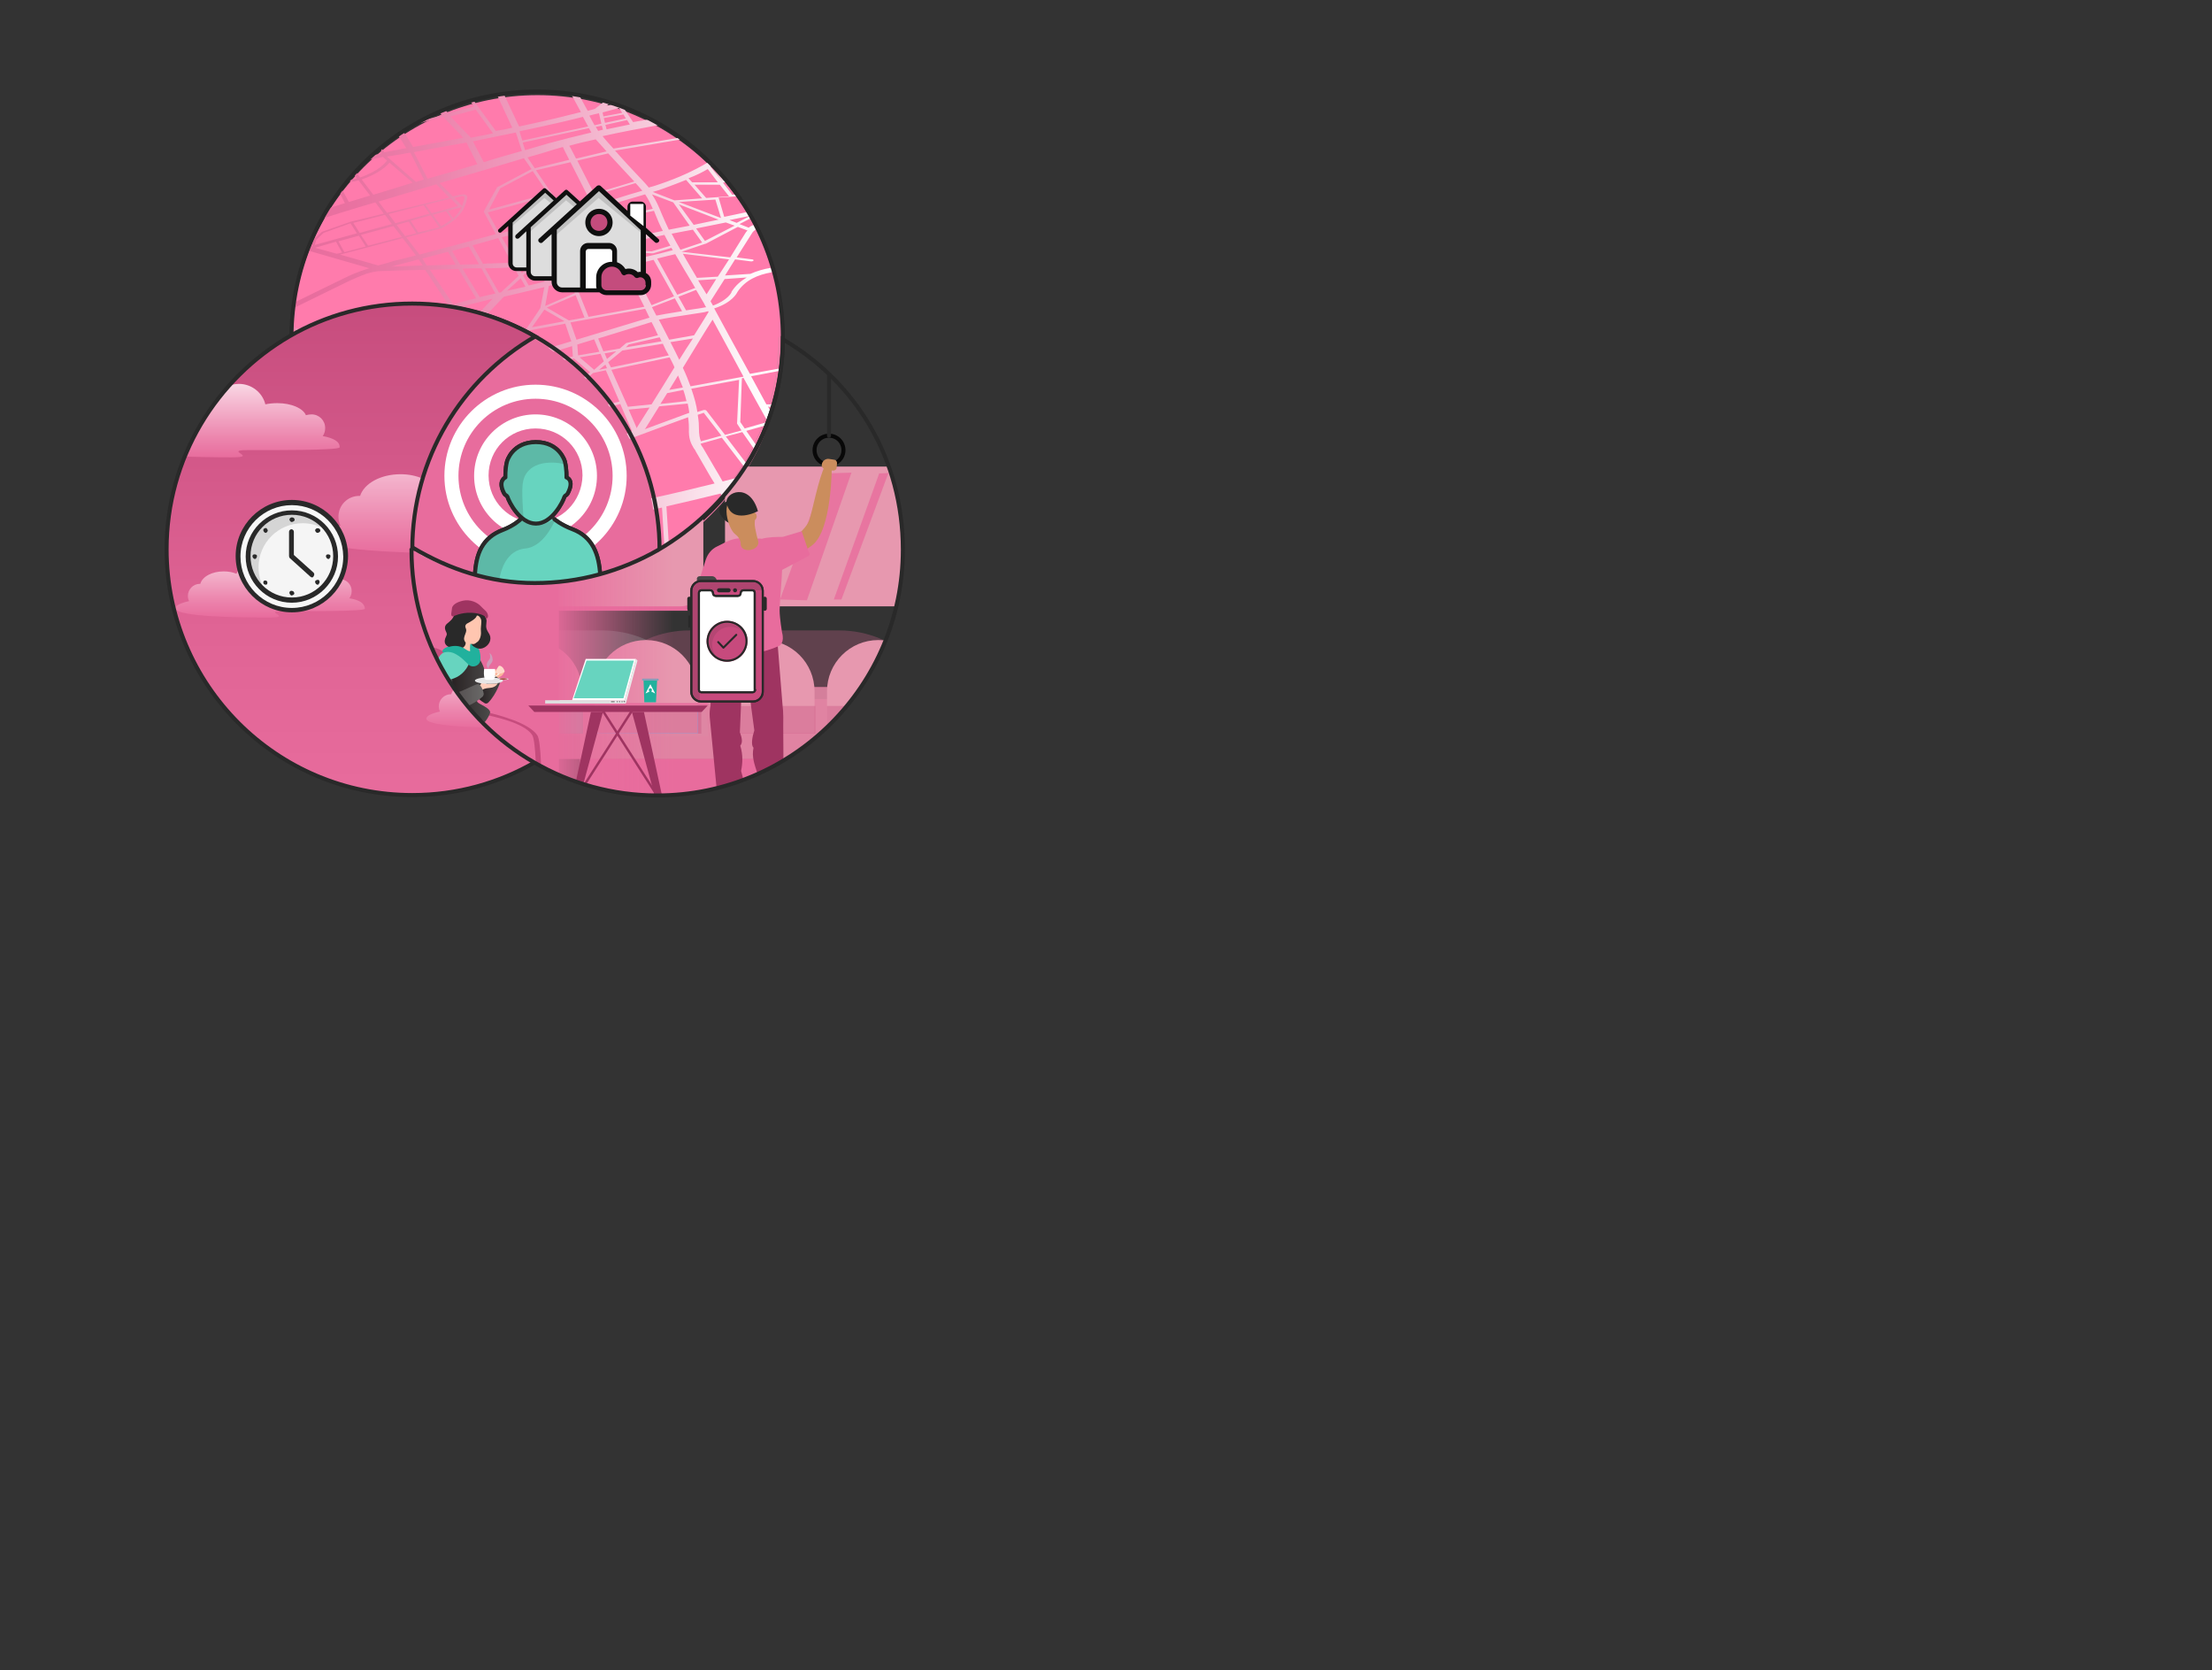 <svg xmlns="http://www.w3.org/2000/svg" xmlns:xlink="http://www.w3.org/1999/xlink" id="Layer_5" x="0px" y="0px" viewBox="0 0 551 416" style="enable-background:new 0 0 551 416;" xml:space="preserve"><rect x="0" y="0" width="551" height="416" fill="#333333" stroke="none"/><style type="text/css">	.st0{fill:#E86C9D;}	.st1{fill:#FFFFFF;}	.st2{clip-path:url(#SVGID_00000047035923993445739020000004740803646165800833_);}	.st3{fill:#67D4BF;}	.st4{fill:#C54C7D;}	.st5{opacity:0.16;fill:#292929;}	.st6{fill:none;stroke:#292929;stroke-linecap:round;stroke-linejoin:round;stroke-miterlimit:10;}	.st7{fill:#FF7BAC;}	.st8{opacity:0.6;clip-path:url(#SVGID_00000029727064439564923980000003405539765565714871_);}	.st9{fill:url(#SVGID_00000092426250350698428620000004038249011789385619_);}	.st10{opacity:0.6;clip-path:url(#SVGID_00000090292142433824215200000007274971649177477040_);}	.st11{fill:url(#SVGID_00000031917579853149415110000010917816512060126870_);}	.st12{fill:url(#SVGID_00000150104757900817072730000001512109473643819177_);}	.st13{fill:url(#SVGID_00000103250161783325383100000002541905751614537141_);}	.st14{fill:url(#SVGID_00000089570118659464305320000017016937842472508558_);}	.st15{fill:url(#SVGID_00000105387516586347088410000001541070422392597677_);}	.st16{fill:url(#SVGID_00000080909907677945179830000013990621935357488797_);}	.st17{fill:url(#SVGID_00000001662771285145683600000016009526368363769498_);}	.st18{fill:url(#SVGID_00000047753966910689919260000004861273788580995210_);}	.st19{fill:url(#SVGID_00000183235165766802942020000005967794947428063167_);}	.st20{fill:#0F0F0F;}	.st21{fill:#C44C7D;}	.st22{fill:none;stroke:#292929;stroke-miterlimit:10;}			.st23{clip-path:url(#SVGID_00000157298722108552801470000017483813540898900157_);fill:url(#SVGID_00000109031918673915895230000007395131671136453001_);}			.st24{clip-path:url(#SVGID_00000157298722108552801470000017483813540898900157_);fill:url(#SVGID_00000020398900801362427760000001709313900605931405_);}			.st25{clip-path:url(#SVGID_00000157298722108552801470000017483813540898900157_);fill:url(#SVGID_00000155143057386452461120000005429032998550851235_);}			.st26{clip-path:url(#SVGID_00000157298722108552801470000017483813540898900157_);fill:url(#SVGID_00000098933183448011155450000008777710235606446732_);}			.st27{clip-path:url(#SVGID_00000157298722108552801470000017483813540898900157_);fill:url(#SVGID_00000065064330657942973710000009060992610683698867_);}	.st28{clip-path:url(#SVGID_00000157298722108552801470000017483813540898900157_);fill:#E9E9EA;}	.st29{fill:#F7F7F7;}	.st30{fill:#F5F5F5;}	.st31{fill:#292929;}	.st32{clip-path:url(#SVGID_00000123416099369604458960000010298160249555674775_);}	.st33{opacity:0.25;fill:#E86C9D;}	.st34{opacity:0.25;fill:#99D0C2;}	.st35{opacity:0.7;fill:#C64C7D;}	.st36{fill:#E798AF;}	.st37{opacity:0.7;fill:#E798AF;}	.st38{fill:#91BDF2;}	.st39{opacity:0.34;fill:#21B19D;}	.st40{fill:#99D0C2;}	.st41{opacity:0.34;fill:#C64C7D;}	.st42{opacity:0.78;fill:#FFFFFF;}	.st43{opacity:0.78;fill:#E86C9D;}	.st44{clip-path:url(#SVGID_00000123416099369604458960000010298160249555674775_);fill:#E86C9D;}	.st45{clip-path:url(#SVGID_00000123416099369604458960000010298160249555674775_);fill:#9F3461;}	.st46{clip-path:url(#SVGID_00000123416099369604458960000010298160249555674775_);fill:#CB8D5D;}	.st47{clip-path:url(#SVGID_00000123416099369604458960000010298160249555674775_);fill:#292929;}	.st48{clip-path:url(#SVGID_00000123416099369604458960000010298160249555674775_);fill:#464646;}			.st49{clip-path:url(#SVGID_00000123416099369604458960000010298160249555674775_);fill-rule:evenodd;clip-rule:evenodd;fill:#CB8D5D;}			.st50{clip-path:url(#SVGID_00000123416099369604458960000010298160249555674775_);fill:none;stroke:#080808;stroke-linecap:round;stroke-linejoin:round;stroke-miterlimit:10;}			.st51{clip-path:url(#SVGID_00000123416099369604458960000010298160249555674775_);fill:none;stroke:#292929;stroke-linecap:round;stroke-linejoin:round;stroke-miterlimit:10;}			.st52{clip-path:url(#SVGID_00000123416099369604458960000010298160249555674775_);fill-rule:evenodd;clip-rule:evenodd;fill:url(#SVGID_00000110433047025899081670000009048131969804723884_);}			.st53{clip-path:url(#SVGID_00000123416099369604458960000010298160249555674775_);fill-rule:evenodd;clip-rule:evenodd;fill:#E86C9D;}	.st54{fill:#9F3461;}	.st55{fill:url(#SVGID_00000162354065089825902050000006345339306618691746_);}	.st56{fill:#C64C7D;}	.st57{fill:url(#SVGID_00000103227039008313703390000003811303852916484509_);}	.st58{fill:#547389;}	.st59{fill:url(#SVGID_00000127025299107154007570000004748563053776510849_);}	.st60{fill:#FBB59A;}	.st61{fill:url(#SVGID_00000072244827507668333730000015863595896372142473_);}	.st62{fill:url(#SVGID_00000134962099833254595550000002739423267391875494_);}	.st63{fill:#FFCEBB;}	.st64{fill:#E6E6E6;}	.st65{fill:#FBF9F0;}	.st66{fill:#FFD9CA;}	.st67{fill:#879EB8;}	.st68{fill:url(#SVGID_00000047759737143077863730000017757006973573508784_);}	.st69{fill:#21B19D;}	.st70{fill:#FFC6B0;}	.st71{clip-path:url(#SVGID_00000123416099369604458960000010298160249555674775_);fill:#E9E9EA;}	.st72{clip-path:url(#SVGID_00000123416099369604458960000010298160249555674775_);fill:#A74A3E;}	.st73{opacity:0.53;clip-path:url(#SVGID_00000123416099369604458960000010298160249555674775_);fill:#B9C4D4;}	.st74{fill:#E9E9EA;}	.st75{fill:#DFDFE0;}	.st76{fill:#7F7F80;}	.st77{fill-rule:evenodd;clip-rule:evenodd;fill:#FFFFFF;}	.st78{fill:#C74A7D;stroke:#292929;stroke-width:0.5;stroke-linecap:round;stroke-linejoin:round;stroke-miterlimit:10;}	.st79{fill:none;stroke:#292929;stroke-width:0.5;stroke-linecap:round;stroke-linejoin:round;stroke-miterlimit:10;}	.st80{opacity:0.15;fill:#292929;}	.st81{fill:#C74A7D;stroke:#292929;stroke-linecap:round;stroke-linejoin:round;stroke-miterlimit:10;}	.st82{fill:#C74A7D;}	.st83{opacity:0.12;}</style><rect x="95.4" y="72.5" class="st0" width="75.9" height="79.6"></rect><g>	<path class="st1" d="M133.4,95.8c-12.5,0-22.7,10.2-22.7,22.7c0,12.5,10.2,22.7,22.7,22.7c12.5,0,22.7-10.2,22.7-22.7  C156.1,105.9,145.9,95.8,133.4,95.8z M133.4,137.7c-10.6,0-19.2-8.6-19.2-19.2c0-10.6,8.6-19.2,19.2-19.2  c10.6,0,19.2,8.6,19.2,19.2C152.6,129.1,144,137.7,133.4,137.7z"></path>	<path class="st1" d="M133.4,103.2c-8.4,0-15.3,6.8-15.3,15.3c0,8.4,6.8,15.3,15.3,15.3c8.4,0,15.3-6.8,15.3-15.3  C148.7,110,141.8,103.2,133.4,103.2z M133.4,130.1c-6.5,0-11.7-5.2-11.7-11.7c0-6.5,5.2-11.7,11.7-11.7c6.5,0,11.7,5.2,11.7,11.7  C145,124.9,139.8,130.2,133.4,130.1z"></path>	<path class="st1" d="M133.4,111c-4.1,0-7.5,3.4-7.5,7.5c0,4.1,3.4,7.5,7.5,7.5c4.1,0,7.5-3.4,7.5-7.5  C140.9,114.3,137.5,111,133.4,111z"></path></g><g>	<defs>		<path id="SVGID_1_" d="M133.8,147.9c-14.7,0-35-11.9-35-26.5c0-14.7,20.3-26.5,35-26.5c14.7,0,35.3,11.9,35.3,26.5   C169.1,136,148.5,147.9,133.8,147.9z"></path>	</defs>	<clipPath id="SVGID_00000014596891295601351490000014001811939768948403_">		<use xlink:href="#SVGID_1_" style="overflow:visible;"></use>	</clipPath>	<g style="clip-path:url(#SVGID_00000014596891295601351490000014001811939768948403_);">		<g>			<path class="st3" d="M137.8,129.3c0,0,1.6,1.4,4.5,2.5c5,1.9,6.6,6.2,6.9,11.4c0.1,1.2-0.9,2.5-2.1,2.5l-13.4,4.5l-13.6-4.5    c-1.2,0-2.2-1.3-2.1-2.5c0.3-5.4,1.9-9.3,6.9-11.2c2.9-1.1,4.4-2.6,4.4-2.6"></path>			<path class="st4" d="M133.2,130.4c4,0,6.7-5.4,7.1-6.7c0.1-0.3,0.5-0.3,0.8-0.8c1.8-3.4-0.3-4-0.3-4s0.1-2-0.4-4    c0,0-1.3-4.8-7.2-4.8c-5.9,0-7.2,4.8-7.2,4.8c-0.5,1.9-0.4,4-0.4,4s-2,0.8-0.3,4c0.3,0.5,0.6,0.4,0.8,0.8    C126.4,125,129.1,130.4,133.2,130.4z"></path>			<path class="st5" d="M129.9,129.3c0,0-1.9,2.5-4.2,2.9c-4.2,0.8-7,5.8-7.3,12.7l5.7,3c0-6.6,2.5-10.9,6.7-11.3    c5-0.4,7.7-7.6,7.7-7.6S133.4,132.9,129.9,129.3z"></path>			<path class="st6" d="M138.1,129.3c0,0,1.6,1.4,4.5,2.5c5,1.9,6.6,6.2,6.9,11.4c0.1,1.2-0.9,2.5-2.1,2.5l-13.4,4.5l-13.6-4.5    c-1.2,0-2.2-1.3-2.1-2.5c0.3-5.4,1.9-9.3,6.9-11.2c2.9-1.1,4.4-2.6,4.4-2.6"></path>			<path class="st5" d="M130.4,128.8c0-0.1-0.6-6.9-0.1-8.8c0,0,0.4-4.8,7.1-4.8c1.4,0,2.5,0.2,3.4,0.5c0-0.1-0.1-0.3-0.1-0.4    c0,0-0.3-4.8-7.1-4.8c-6.8,0-7.1,4.8-7.1,4.8c-0.5,1.9-0.4,4-0.4,4s-2.4,0.4-0.2,4.3c0.1,0.1,0.6,0.4,0.7,0.5    c0.3,1,1.9,4.4,4.4,6C130.6,129.5,130.5,129.1,130.4,128.8z"></path>			<path class="st6" d="M133.5,130.4c4,0,6.7-5.4,7.1-6.7c0.1-0.3,0.5-0.3,0.8-0.8c1.8-3.4-0.3-4-0.3-4s0.1-2-0.4-4    c0,0-1.3-4.8-7.2-4.8c-5.9,0-7.2,4.8-7.2,4.8c-0.5,1.9-0.4,4-0.4,4s-2,0.8-0.3,4c0.3,0.5,0.6,0.4,0.8,0.8    C126.8,125,129.5,130.4,133.5,130.4z"></path>		</g>	</g></g><path class="st7" d="M72.7,84.8c0.1-33.8,27.4-61.1,61.2-61.1c33.8,0,61.2,27.4,61.2,61.2v0c0,22.7-12.4,42.5-30.7,53v-0.1 c0-22.6-12.3-42.4-30.6-53c-9-5.2-19.4-8.2-30.6-8.2C92,76.7,81.6,79.7,72.7,84.8z"></path><g>	<defs>		<path id="SVGID_00000129165691643696773450000016941662225185497743_" d="M72.7,83.8c0.1-33.8,27.4-61.1,61.2-61.1   c33.8,0,61.2,27.4,61.2,61.2v0c0,22.7-12.4,42.5-30.7,53v-0.1c0-22.6-12.3-42.4-30.6-53c-9-5.2-19.4-8.2-30.6-8.2   C92,75.7,81.6,78.7,72.7,83.8z"></path>	</defs>	<clipPath id="SVGID_00000057131958678715963600000006307132610120286642_">		<use xlink:href="#SVGID_00000129165691643696773450000016941662225185497743_" style="overflow:visible;"></use>	</clipPath>	<g style="opacity:0.6;clip-path:url(#SVGID_00000057131958678715963600000006307132610120286642_);">					<linearGradient id="SVGID_00000182510290069917534850000001076583074615622579_" gradientUnits="userSpaceOnUse" x1="32.712" y1="74.833" x2="108.487" y2="120.794" gradientTransform="matrix(1 0 0 1 -7.073 15.064)">			<stop offset="0" style="stop-color:#FFFFFF"></stop>			<stop offset="0.11" style="stop-color:#EBEBEB"></stop>			<stop offset="0.335" style="stop-color:#B6B6B6"></stop>			<stop offset="0.658" style="stop-color:#616161"></stop>			<stop offset="1" style="stop-color:#000000"></stop>		</linearGradient>		<path style="fill:url(#SVGID_00000182510290069917534850000001076583074615622579_);" d="M41.9,136.9c0-22.7,12.4-42.5,30.7-53.1   c9-5.2,19.4-8.1,30.5-8.1c11.1,0,21.6,3,30.6,8.2c-18.3,10.6-30.6,30.3-30.6,53v0c0,22.6,12.3,42.4,30.6,53   c-9,5.2-19.4,8.2-30.6,8.2C69.3,198.1,41.9,170.7,41.9,136.9z"></path>	</g></g><g>	<defs>		<path id="SVGID_00000109739137368310053160000002228406253071264442_" d="M102.1,136.9L102.1,136.9c9,5.2,19.5,8.2,30.7,8.2   c11.1,0,21.5-3,30.5-8.1c18.3-10.6,30.7-30.4,30.7-53c18.2,10.6,30.5,30.3,30.5,52.9c0,33.8-27.4,61.2-61.2,61.2   c-11.1,0-21.6-3-30.6-8.2C114.4,179.3,102.1,159.5,102.1,136.9z"></path>	</defs>	<clipPath id="SVGID_00000078024739360389821690000004884207882456318910_">		<use xlink:href="#SVGID_00000109739137368310053160000002228406253071264442_" style="overflow:visible;"></use>	</clipPath>	<g style="opacity:0.6;clip-path:url(#SVGID_00000078024739360389821690000004884207882456318910_);">					<linearGradient id="SVGID_00000096762511309859999290000004109526637798341303_" gradientUnits="userSpaceOnUse" x1="233.512" y1="32.988" x2="124.198" y2="74.395" gradientTransform="matrix(1 0 0 1 -7.073 15.064)">			<stop offset="0" style="stop-color:#FFFFFF"></stop>			<stop offset="0.651" style="stop-color:#565656"></stop>			<stop offset="1" style="stop-color:#000000"></stop>		</linearGradient>		<path style="fill:url(#SVGID_00000096762511309859999290000004109526637798341303_);" d="M71.7,83.8c0.1-33.8,27.4-61.1,61.2-61.1   c33.8,0,61.2,27.4,61.2,61.2v0c0,22.7-12.4,42.5-30.7,53v-0.1c0-22.6-12.3-42.4-30.6-53c-9-5.2-19.4-8.2-30.6-8.2   C91,75.7,80.6,78.7,71.7,83.8z"></path>	</g></g><g>	<g>		<g>			<path class="st3" d="M137.8,129.3c0,0,1.6,1.4,4.5,2.5c5,1.9,6.6,6.2,6.9,11.4c0.1,1.2-0.9,2.5-2.1,2.5l-13.4,4.5l-13.6-4.5    c-1.2,0-2.2-1.3-2.1-2.5c0.3-5.4,1.9-9.3,6.9-11.2c2.9-1.1,4.4-2.6,4.4-2.6"></path>			<path class="st3" d="M133.2,130.4c4,0,6.7-5.4,7.1-6.7c0.1-0.3,0.5-0.3,0.8-0.8c1.8-3.4-0.3-4-0.3-4s0.1-2-0.4-4    c0,0-1.3-4.8-7.2-4.8c-5.9,0-7.2,4.8-7.2,4.8c-0.5,1.9-0.4,4-0.4,4s-2,0.8-0.3,4c0.3,0.5,0.6,0.4,0.8,0.8    C126.4,125,129.1,130.4,133.2,130.4z"></path>			<path class="st5" d="M129.9,129.3c0,0-1.9,2.5-4.2,2.9c-4.2,0.8-7,5.8-7.3,12.7l5.7,3c0-6.6,2.5-10.9,6.7-11.3    c5-0.4,7.7-7.6,7.7-7.6S133.4,132.9,129.9,129.3z"></path>			<path class="st6" d="M138.1,129.3c0,0,1.6,1.4,4.5,2.5c5,1.9,6.6,6.2,6.9,11.4c0.1,1.2-0.9,2.5-2.1,2.5l-13.4,4.5l-13.6-4.5    c-1.2,0-2.2-1.3-2.1-2.5c0.3-5.4,1.9-9.3,6.9-11.2c2.9-1.1,4.4-2.6,4.4-2.6"></path>			<path class="st5" d="M130.4,128.8c0-0.1-0.6-6.9-0.1-8.8c0,0,0.4-4.8,7.1-4.8c1.4,0,2.5,0.2,3.4,0.5c0-0.1-0.1-0.3-0.1-0.4    c0,0-0.3-4.8-7.1-4.8c-6.8,0-7.1,4.8-7.1,4.8c-0.5,1.9-0.4,4-0.4,4s-2.4,0.4-0.2,4.3c0.1,0.1,0.6,0.4,0.7,0.5    c0.3,1,1.9,4.4,4.4,6C130.6,129.5,130.5,129.1,130.4,128.8z"></path>			<path class="st6" d="M133.5,130.4c4,0,6.7-5.4,7.1-6.7c0.1-0.3,0.5-0.3,0.8-0.8c1.8-3.4-0.3-4-0.3-4s0.1-2-0.4-4    c0,0-1.3-4.8-7.2-4.8c-5.9,0-7.2,4.8-7.2,4.8c-0.5,1.9-0.4,4-0.4,4s-2,0.8-0.3,4c0.3,0.5,0.6,0.4,0.8,0.8    C126.8,125,129.5,130.4,133.5,130.4z"></path>		</g>	</g></g><g>			<linearGradient id="SVGID_00000124883984899005579920000012830924090705003695_" gradientUnits="userSpaceOnUse" x1="114.621" y1="78.421" x2="119.11" y2="78.421">		<stop offset="0" style="stop-color:#E86C9D"></stop>		<stop offset="0.128" style="stop-color:#E972A1"></stop>		<stop offset="0.301" style="stop-color:#EC84AD"></stop>		<stop offset="0.501" style="stop-color:#F0A0C0"></stop>		<stop offset="0.72" style="stop-color:#F6C8DA"></stop>		<stop offset="0.954" style="stop-color:#FEFBFC"></stop>		<stop offset="0.972" style="stop-color:#FFFFFF"></stop>	</linearGradient>	<path style="fill:url(#SVGID_00000124883984899005579920000012830924090705003695_);" d="M118,79.5c0.3-0.4,0.7-0.8,1.1-1.2  c-1.5-0.4-3-0.8-4.5-1L118,79.5z"></path>			<linearGradient id="SVGID_00000040546999868082016420000017999247638221244580_" gradientUnits="userSpaceOnUse" x1="186.759" y1="54.17" x2="187.223" y2="54.17">		<stop offset="0" style="stop-color:#E86C9D"></stop>		<stop offset="0.128" style="stop-color:#E972A1"></stop>		<stop offset="0.301" style="stop-color:#EC84AD"></stop>		<stop offset="0.501" style="stop-color:#F0A0C0"></stop>		<stop offset="0.72" style="stop-color:#F6C8DA"></stop>		<stop offset="0.954" style="stop-color:#FEFBFC"></stop>		<stop offset="0.972" style="stop-color:#FFFFFF"></stop>	</linearGradient>	<path style="fill:url(#SVGID_00000040546999868082016420000017999247638221244580_);" d="M187.2,54.1c-0.2,0-0.3,0.1-0.5,0.1  c0,0,0,0.1,0.1,0.1L187.2,54.1z"></path>			<linearGradient id="SVGID_00000124877324290992176950000010682140562272456342_" gradientUnits="userSpaceOnUse" x1="191.051" y1="105.1" x2="191.478" y2="105.1">		<stop offset="0" style="stop-color:#E86C9D"></stop>		<stop offset="0.128" style="stop-color:#E972A1"></stop>		<stop offset="0.301" style="stop-color:#EC84AD"></stop>		<stop offset="0.501" style="stop-color:#F0A0C0"></stop>		<stop offset="0.72" style="stop-color:#F6C8DA"></stop>		<stop offset="0.954" style="stop-color:#FEFBFC"></stop>		<stop offset="0.972" style="stop-color:#FFFFFF"></stop>	</linearGradient>	<path style="fill:url(#SVGID_00000124877324290992176950000010682140562272456342_);" d="M191.5,105.2c-0.1-0.1-0.2-0.3-0.2-0.4  c-0.1,0.2-0.1,0.4-0.2,0.5L191.5,105.2z"></path>			<linearGradient id="SVGID_00000060715932728286012680000017359803015535912324_" gradientUnits="userSpaceOnUse" x1="198.297" y1="113.804" x2="198.343" y2="113.804">		<stop offset="0" style="stop-color:#E86C9D"></stop>		<stop offset="0.128" style="stop-color:#E972A1"></stop>		<stop offset="0.301" style="stop-color:#EC84AD"></stop>		<stop offset="0.501" style="stop-color:#F0A0C0"></stop>		<stop offset="0.72" style="stop-color:#F6C8DA"></stop>		<stop offset="0.954" style="stop-color:#FEFBFC"></stop>		<stop offset="0.972" style="stop-color:#FFFFFF"></stop>	</linearGradient>	<path style="fill:url(#SVGID_00000060715932728286012680000017359803015535912324_);" d="M198.3,113.7c0,0,0,0.1,0,0.1"></path>			<linearGradient id="SVGID_00000059307424207574913890000001763245437943038384_" gradientUnits="userSpaceOnUse" x1="498.503" y1="113.804" x2="498.549" y2="113.804" gradientTransform="matrix(-1 0 0 1 696.846 0)">		<stop offset="0" style="stop-color:#E86C9D"></stop>		<stop offset="0.128" style="stop-color:#E972A1"></stop>		<stop offset="0.301" style="stop-color:#EC84AD"></stop>		<stop offset="0.501" style="stop-color:#F0A0C0"></stop>		<stop offset="0.72" style="stop-color:#F6C8DA"></stop>		<stop offset="0.954" style="stop-color:#FEFBFC"></stop>		<stop offset="0.972" style="stop-color:#FFFFFF"></stop>	</linearGradient>	<path style="fill:url(#SVGID_00000059307424207574913890000001763245437943038384_);" d="M198.3,113.9c0-0.1,0-0.1,0-0.1"></path>			<linearGradient id="SVGID_00000145021936434558538620000010439916745318564267_" gradientUnits="userSpaceOnUse" x1="177.02" y1="43.49" x2="180.549" y2="43.49">		<stop offset="0" style="stop-color:#E86C9D"></stop>		<stop offset="0.128" style="stop-color:#E972A1"></stop>		<stop offset="0.301" style="stop-color:#EC84AD"></stop>		<stop offset="0.501" style="stop-color:#F0A0C0"></stop>		<stop offset="0.72" style="stop-color:#F6C8DA"></stop>		<stop offset="0.954" style="stop-color:#FEFBFC"></stop>		<stop offset="0.972" style="stop-color:#FFFFFF"></stop>	</linearGradient>	<path style="fill:url(#SVGID_00000145021936434558538620000010439916745318564267_);" d="M179.8,45.4l0.7-0.2  c-1-1.2-2.1-2.4-3.3-3.6c-0.1,0-0.2,0.1-0.3,0.2L179.8,45.4z"></path>			<linearGradient id="SVGID_00000116934258509479823680000004349499790213513863_" gradientUnits="userSpaceOnUse" x1="72.448" y1="81.957" x2="75.527" y2="81.957">		<stop offset="0" style="stop-color:#E86C9D"></stop>		<stop offset="0.128" style="stop-color:#E972A1"></stop>		<stop offset="0.301" style="stop-color:#EC84AD"></stop>		<stop offset="0.501" style="stop-color:#F0A0C0"></stop>		<stop offset="0.72" style="stop-color:#F6C8DA"></stop>		<stop offset="0.954" style="stop-color:#FEFBFC"></stop>		<stop offset="0.972" style="stop-color:#FFFFFF"></stop>	</linearGradient>	<path style="fill:url(#SVGID_00000116934258509479823680000004349499790213513863_);" d="M72.4,81.8l2.3,1.3  c0.3-0.1,0.5-0.3,0.8-0.4l-3-1.7C72.5,81.2,72.5,81.5,72.4,81.8z"></path>			<linearGradient id="SVGID_00000071547843308378724220000010023827218758830731_" gradientUnits="userSpaceOnUse" x1="72.859" y1="80.009" x2="194.272" y2="80.009">		<stop offset="0" style="stop-color:#E86C9D"></stop>		<stop offset="0.128" style="stop-color:#E972A1"></stop>		<stop offset="0.301" style="stop-color:#EC84AD"></stop>		<stop offset="0.501" style="stop-color:#F0A0C0"></stop>		<stop offset="0.72" style="stop-color:#F6C8DA"></stop>		<stop offset="0.954" style="stop-color:#FEFBFC"></stop>		<stop offset="0.972" style="stop-color:#FFFFFF"></stop>	</linearGradient>	<path style="fill:url(#SVGID_00000071547843308378724220000010023827218758830731_);" d="M94.9,38.3c-0.7,0.1-1.3,0.2-2,0.3  c-0.4,0.4-0.9,0.8-1.3,1.2c1.2-0.2,2.5-0.4,3.8-0.7l1,0.9c-0.4,0.5-2,2.6-6.7,4.2l-1.1-1.5c-0.2,0.2-0.4,0.4-0.6,0.6l0.9,1.1  c-0.3,0.1-0.6,0.2-1,0.3l-1.1,0c-0.1,0.2-0.3,0.3-0.4,0.5l1.6,0c0.1,0,0.1,0,0.2,0c0.4-0.1,0.8-0.2,1.1-0.3l2.9,3.8  c-1.9,0.6-3.7,1.1-5.3,1.6L85.1,47c-0.2,0.3-0.4,0.5-0.6,0.8l1.4,2.8c-1.6,0.5-3,0.9-4.2,1.3l0-0.1c-0.6,0.9-1.1,1.8-1.6,2.7  c2.5-0.8,7.2-2.3,13.4-4.1l2.1,2.8c-4.3,1.1-7.8,1.9-8.2,2l-7.1,2.5c-0.1,0-0.1,0.1-0.2,0.1l-2,1.8c0,0-0.1,0.1-0.1,0.1l-0.3,1.6  l-0.3,0.1l-0.6-0.2c-0.2,0.4-0.3,0.8-0.4,1.1L92,66.8c-2.9,0.9-4.7,1.7-6.1,2.4c-0.8,0.4-6,2.9-12.9,6.3c-0.1,0.5-0.1,0.9-0.2,1.4  c6.9-3.4,12.9-6.3,14.1-6.9c1.1-0.5,2.4-1.1,4.3-1.8c1.2-0.4,2.6-0.7,3.9-0.7c2.4-0.1,6.5-0.2,10.8-0.3l5.9,8.9  c-0.6,0.2-1.2,0.4-1.7,0.6c1.5,0.2,2.9,0.4,4.3,0.7l-0.9-0.6c2.4-0.7,5.4-1.5,9.2-2.4c-1,1-2.4,2.5-3.6,3.8  c-0.1,0.1-0.2,0.2-0.2,0.3c0.6,0.2,1.1,0.3,1.7,0.5c0.1-0.1,0.2-0.2,0.3-0.3c1.7-1.8,3.9-4.1,4.6-4.8c2.7-0.6,6.2-1.5,10.1-2.4  l-1,5.2c0,0.1-3.5,5.2-3.5,5.2l-2.2,0.4c0.3,0.1,0.6,0.3,0.9,0.4l1-0.2l-0.2,0.6c0.3,0.1,0.6,0.3,0.8,0.4l0.4-1.2l9-1.7l1.5,4.4  l-5.7,1.7c0.4,0.3,0.9,0.6,1.3,0.9l4.6-1.4l0.2,2.6l-2.6,0.4c0.2,0.2,0.4,0.3,0.6,0.5l2.3-0.4l4,3.4l-1.5,1.2  c0.2,0.2,0.4,0.4,0.5,0.5l1.7-1.5l3.2-0.7l3.4,7.8l-2.9,0.7c0.1,0.2,0.3,0.4,0.4,0.6l2.7-0.7l2.9,6.7c-0.3,0.2-0.7,0.4-1.3,0.7  c0.2,0.4,0.5,0.9,0.7,1.3c7.2-2.7,14.6-5.4,14.6-5.4c0.2,1.4,0.2,2.3,0.2,2.8c-0.1,2.6,0.5,3.7,1.2,4.9c0.1,0.1,0.2,0.3,0.3,0.4  c0.1,0.3,1.3,2.2,3.1,5.4c0.5,0.9,1.1,1.9,1.8,3c-5.3,1.3-10.6,2.6-15.8,3.7c0.2,0.9,0.4,1.8,0.5,2.8c0.7-0.2,1.5-0.3,2.2-0.5  l0.6,9.8c0.4-0.2,0.7-0.4,1.1-0.7l-0.6-9.4c4.5-1,9-2.1,13.5-3.2c0.1,0.2,0.3,0.5,0.4,0.8c1.3-1.5,2.5-3.1,3.6-4.7  c-1.2,0.3-2.4,0.6-3.5,0.9c-0.6-1.1-1.2-2.1-1.8-3.1c-1.8-3.1-3-5.1-3.1-5.3c-0.1-0.2-0.2-0.3-0.3-0.4c-0.1-0.2-0.2-0.4-0.3-0.6  l5.3-1.5l5.6,7.3c0.2-0.3,0.4-0.6,0.5-0.9l-5.1-6.7l4.1-1.1l3,4.3c0.2-0.3,0.3-0.7,0.5-1l-2.5-3.6l4.6-1.3c0.1-0.3,0.2-0.5,0.3-0.8  l-5.3,1.5l-1.1-1.6l0.4-10.9l0.4-0.1c2.1,3.8,4.1,7.5,5.8,10.5c0.3-0.8,0.6-1.6,0.8-2.5c-0.2-0.3-0.3-0.6-0.5-0.8l0.7,0  c0.1-0.2,0.1-0.4,0.2-0.6l-1.3,0c-1.2-2.2-2.5-4.6-3.8-7l6.8-1.3c0-0.2,0.1-0.4,0.1-0.6l-7.2,1.3c-3.6-6.6-7.2-13.1-8.9-16.3  c4.4-1.4,5.6-3.7,5.8-4.1c1.9-2.9,5-4.3,8.6-4.9c-0.1-0.4-0.2-0.8-0.3-1.2c0,0,0,0.1,0,0.1c-1.8,0.3-3.5,0.8-5.1,1.5l-6.3,0.4  c0.8-1.3,1.7-2.7,2.5-4l4,0.5c0,0,0.1,0,0.1,0c0.2,0,0.4-0.1,0.5-0.2c0.1-0.1-0.1-0.3-0.3-0.3l-3.9-0.5c1.9-3,3.5-5.5,3.8-6  c0.2-0.4,0.6-0.7,1-1c-0.2-0.4-0.4-0.7-0.6-1.1c-0.4,0.2-0.9,0.4-1.2,0.7l-2.3-0.9l2.7-1.4c-0.1-0.2-0.2-0.3-0.3-0.5l-3.1,1.6  l-1.8-0.7c1.6-0.3,3.3-0.7,4.9-1c-0.2-0.3-0.4-0.6-0.5-1c-1.9,0.4-3.8,0.8-5.7,1.2l-1.4-4.8l4.5-0.3c-0.1-0.2-0.2-0.3-0.3-0.5  l-0.8,0.1l-2.3-3l0.8-0.2c-0.1-0.1-0.2-0.3-0.4-0.4l-0.7,0.2l-2.8-3.6c0.1,0,0.2-0.1,0.3-0.2c-0.3-0.3-0.6-0.6-0.9-0.9  c-3.7,2.2-7.5,3.9-11.9,5.4c-0.8,0.3-1.8,0.6-2.9,0.9c-0.4-0.5-0.9-1.1-1.4-1.6c-2.1-2.2-4.9-5.2-7-7.6l16.5-2.8  c-0.2-0.1-0.4-0.3-0.5-0.4l-16.4,2.7c-1.1-1.2-2.1-2.3-2.7-3.1c4.5-1,9.3-1.9,14.2-2.8c-0.8-0.5-1.7-1-2.5-1.4  c-1.4,0.2-2.7,0.5-4.1,0.7l-2.4-3.6c-0.8-0.3-1.6-0.6-2.5-0.9c-0.6,0.2-1.2,0.3-1.8,0.5c0.3-0.2,0.6-0.5,1-0.7  c-0.5-0.2-1-0.3-1.5-0.4c-1.3,1-2.3,1.8-2.3,1.8c0,0-1.3,0.4-1.8,0.5l-2.1-3.8c-0.7-0.1-1.3-0.2-2-0.3l2.4,4.4  c-2,0.5-7.3,1.9-15.4,3.6l-3.8-8.1c-0.6,0.1-1.1,0.1-1.7,0.2l3.8,8.2c-1.3,0.3-2.7,0.6-4.1,0.8l-5.7-7.8c-0.3,0.1-0.5,0.1-0.8,0.2  l1.1,1.5l-6.4,1.7l-1-1c-0.5,0.2-1,0.4-1.4,0.6l0.8,0.9l-6,1.6c-0.5,0.3-1,0.6-1.6,0.9l7.9-2.1l5,5.2c-3.8,0.7-8,1.5-12.5,2.3  c-0.4-0.7-1.3-2.3-2.6-4c-0.4,0.3-0.9,0.6-1.3,0.9c1.1,1.5,1.8,2.8,2.2,3.4c-0.7,0.1-1.4,0.2-2.1,0.4c-1.2,0.2-2.3,0.4-3.4,0.6  L95,36.9 M186,69.1c-1.5,0.9-2.8,2-3.8,3.6c0,0,0,0,0,0.1c0,0.1-1,2-4.6,3.3c-0.2-0.3-0.3-0.6-0.4-0.7c-0.1-0.1-0.1-0.2-0.2-0.4  c0.4-0.6,1.8-2.8,3.5-5.5L186,69.1z M166.7,97.1c0.7-1.2,1.5-2.4,2.2-3.6c0.4,1.1,0.8,2,1.2,3L166.7,97.1z M170.2,97.1  c0.4,1.1,0.6,2,0.8,2.8l-6.5,0.7c0.5-0.8,1.1-1.7,1.7-2.7L170.2,97.1z M169.2,89.6c-0.5-1.1-1.3-2.6-2.2-4.4l5.6-0.9  C171.5,85.9,170.4,87.7,169.2,89.6z M166.7,84.6c-0.8-1.5-1.6-3.2-2.6-5c1.4-0.3,5-0.9,10.4-1.7c0.7-0.1,1.3-0.2,1.9-0.4  c0,0.1,0.1,0.1,0.1,0.2c-0.3,0.5-1.7,2.8-3.6,5.8L166.7,84.6z M89.9,58.5l8.1-2.2l2.1,2.7l-8.4,2.2L89.9,58.5z M91.1,61.4l-5.3,1.4  l-1.5-2.7l5.1-1.4L91.1,61.4z M107.8,53.5l3.3-0.9l1.4,2c-0.7,0.6-1.5,1.1-2.6,1.7L107.8,53.5z M109.4,56.6l-5.2,1.3l-1.9-2.9  l5-1.4L109.4,56.6z M111.6,52.5l3.3-0.9c0,0,0.1,0,0.1,0c-0.4,0.8-1,1.8-2.1,2.8L111.6,52.5z M113.2,49.3c0.9-0.2,1.5-0.4,1.6-0.4  c0.3-0.1,0.6-0.1,0.7,0c0.1,0,0.3,0.2,0.1,0.8c0,0.1-0.1,0.3-0.1,0.4c-0.1,0.3-0.2,0.7-0.4,1.2L113.2,49.3z M114.1,51.3l-6.6,1.8  L106,51c2.5-0.6,4.7-1.2,6.3-1.5L114.1,51.3z M107,53.2l-8.5,2.4l-1.7-2.3c2.8-0.7,5.9-1.5,8.7-2.2L107,53.2z M98.8,56l3-0.8  l1.9,2.9l-2.8,0.7L98.8,56z M109.8,56.9c0,0,0.1,0,0.1,0c5.2-2.7,5.9-5.5,6.3-6.8c0-0.2,0.1-0.3,0.1-0.4c0.2-0.6,0.1-1-0.3-1.2  c-0.3-0.1-0.8-0.1-1.4,0c-0.2,0-0.8,0.2-1.8,0.4l-3.3-3.3c6.6-1.9,13.7-4,21-6.2l1.9,2.7l-8.5,4.5c-0.1,0-0.1,0.1-0.1,0.1  c0,0-3.3,5.9-3.3,6l3,5.6c-6.5,1.8-13.7,3.7-19,5.1l-3.3-4.3L109.8,56.9z M174.9,60.4l-5.4,1.8c-0.8-1.4-1.6-2.8-2.2-4  c1-0.2,2.1-0.4,3.1-0.6c0.7-0.1,1.4-0.3,2.2-0.4L174.9,60.4z M169.1,50.9l9.9,3.8c-2.1,0.4-4.2,0.9-6.2,1.3L169.1,50.9z M169,73.9  l4.4-1.7c0.9,1.5,1.6,2.8,2,3.4c0.1,0.2,0.2,0.5,0.5,0.9c-0.5,0.1-1.1,0.2-1.7,0.3c-1.2,0.2-2.3,0.3-3.3,0.5L169,73.9z M169.9,77.5  c-3.2,0.5-5.4,0.9-6.4,1.1c-0.4-0.7-0.7-1.4-1.1-2.1l5.7-2.2L169.9,77.5z M168.7,73.4l-5-9c2-0.5,3.5-0.9,4.5-1.1  c1.5,2.6,3.1,5.3,4.5,7.6c0.2,0.3,0.3,0.6,0.5,0.8L168.7,73.4z M167.6,62.3c-1.4,0.4-4.2,1.1-7.8,1.9l-0.6-1.3l3.2,0.2  c0.1,0,0.2,0,0.3,0l4.6-1.4C167.3,61.9,167.4,62.1,167.6,62.3z M162.3,62.6l-3.4-0.2l-1.1-2.3c2.5-0.5,5.1-1,7.7-1.6  c0.4,0.8,0.9,1.7,1.5,2.7L162.3,62.6z M154,63.7c0.3,0.6,0.6,1.2,0.9,1.8c-0.9,0.2-1.8,0.5-2.8,0.7l-1.1-2L154,63.7z M150.7,63.7  l-1.1-1.9c1-0.2,2-0.4,3.1-0.6c0.3,0.7,0.7,1.4,1,2.1L150.7,63.7z M154.5,60.8c0.8-0.2,1.6-0.3,2.4-0.5l1,2.2l-2.4,0.4  C155.2,62.2,154.8,61.5,154.5,60.8z M158.2,63l0.7,1.5c-0.7,0.2-1.5,0.4-2.2,0.6c-0.3-0.6-0.6-1.1-0.9-1.7L158.2,63z M154,59.8  c-0.9-1.7-1.7-3.3-2.5-4.9l11.4-2.4c0.1,0.3,0.3,0.7,0.4,1c0.5,1.2,1,2.5,1.8,4C161,58.4,157.4,59.1,154,59.8z M151.9,59.7  l-5.7-2.1l3.5-2.1C150.5,56.8,151.2,58.2,151.9,59.7z M145.5,57.3l-2.3-0.9l-1.7-2.3c2-0.6,4.3-1.3,6.6-2c0.5,0.9,0.9,1.8,1.4,2.7  L145.5,57.3z M136.9,55.7c0.6-0.2,1.1-0.4,1.6-0.5c0.7-0.2,1.4-0.5,2.2-0.7l1.7,2.2l-1.7,1.6L136.9,55.7z M140.1,58.7l-3.3,3  l-2.7-5.2c0.7-0.2,1.3-0.4,1.9-0.6L140.1,58.7z M143,57l1.5,0.6l-2.8,0.6L143,57z M137.7,54.3c-2.8,1-7.8,2.4-13.3,3.9l-2.9-5.3  l15.7-4.3c0.2-0.1,0.3-0.2,0.3-0.3l-4-5.9l8.6-2c1.4,2.7,3.3,6.5,5.5,10.8C144,52.3,140.5,53.3,137.7,54.3z M121.8,52.2l2.8-5.3  l8.1-4.3l3.8,5.6L121.8,52.2z M133.2,41.9l-1.8-2.7c2.2-0.6,4.5-1.3,6.7-2c0.7-0.2,1.4-0.4,2.1-0.6c0.3,0.7,0.9,1.8,1.6,3.2  L133.2,41.9z M116.8,61.4l2.5,4.4c-1.4,0-3,0.1-4.7,0.1l-2-3.4C113.9,62.1,115.4,61.8,116.8,61.4z M117.7,61.1  c2.2-0.6,4.3-1.2,6.4-1.8l3.3,6c-0.9,0.2-1.5,0.2-4.9,0.3c-0.5,0-1.3,0-2.2,0.1L117.7,61.1z M125,59.1c0.5-0.1,0.9-0.3,1.4-0.4  l6.1,5.5c-2.2,0.5-3.5,0.7-3.8,0.8l-0.3,0.1L125,59.1z M129.3,66c0.2-0.1,1.6-0.3,3.8-0.8L130,68l-1.1-1.9L129.3,66z M127.2,58.5  c2.2-0.6,4.3-1.2,6.1-1.8l2.9,5.6l-1.6,1.4c-0.4,0.1-0.9,0.2-1.3,0.3L127.2,58.5z M141,58.8l4.5-0.9l6.3,2.3  c-6.6,1.3-11.9,2.4-15.8,3.2L141,58.8z M148.7,62l1.1,1.9l-8.6,1.5l-0.7-1.7C143,63.1,145.7,62.6,148.7,62z M150.1,64.4l1.1,2  c-2.8,0.7-5.8,1.4-8.8,2.2l-1.1-2.7L150.1,64.4z M143.2,73l-7.4,3.2l0.9-5c1.7-0.4,3.4-0.8,5.2-1.3L143.2,73z M142.9,69.6  c4.3-1.1,8.7-2.1,12.6-3.1c1.7,3.4,3.4,6.7,5,9.9l-13.9,2.5L142.9,69.6z M157.2,66.1c2.1-0.5,4-1,5.6-1.4l5.1,9.1l-5.6,2.2  C160.6,72.8,158.9,69.4,157.2,66.1z M162.3,80.2c0.6,1.1,1.1,2.2,1.6,3.3l-7.8,1.9c-0.1,0-0.2,0.1-0.2,0.1l-1.5,1.3l-4.1,0.7  l-1.3-3.2L162.3,80.2z M156.6,85.8l7.7-1.8c0.2,0.3,0.3,0.7,0.5,1l-8.9,1.5L156.6,85.8z M176,73.3c-0.5-0.8-1-1.7-1.7-2.8  c-0.1-0.2-0.3-0.5-0.4-0.7l4.5-0.3C177.5,71,176.6,72.3,176,73.3z M178.8,68.9l-5.2,0.3c-1.1-1.9-2.4-4-3.5-6l11.5,1.4  C180.6,66.1,179.7,67.6,178.8,68.9z M183.8,56.5l2.4,0.9c-0.2,0.2-0.4,0.4-0.5,0.6c-0.3,0.5-1.9,3-3.8,6.1l-12.1-1.4c0,0,0,0,0,0  l5.9-2c0,0,0.1,0,0.1,0L183.8,56.5z M180.8,55.4l2.2,0.8l-7.4,3.8l-2.2-3.1C175.8,56.4,178.3,55.9,180.8,55.4z M179.6,54.3l-10.5-4  l9.1-0.6L179.6,54.3z M181.6,48.9l-5.7,0.4L173,46l6.3,0L181.6,48.9z M176.3,42.1l2.5,3.3l-6.4,0l-0.9-1  C173.3,43.7,174.8,43,176.3,42.1z M165.4,46.9c1.9-0.7,3.8-1.4,5.5-2.1l4,4.6l-6.9,0.5l-5.4-2.1C163.7,47.5,164.6,47.2,165.4,46.9z   M167.7,50.4l4.1,5.8c-0.7,0.1-1.4,0.3-2.1,0.4c-1,0.2-2.1,0.4-3.1,0.6c-0.7-1.5-1.3-2.8-1.8-4c-0.7-1.7-1.3-3.2-2.4-4.8  L167.7,50.4z M160.7,48.4c0.8,1.2,1.4,2.4,1.9,3.6l-11.4,2.4c-0.5-0.9-1-1.9-1.4-2.8c1.4-0.4,2.7-0.8,4.1-1.2  C156.3,49.7,158.6,49,160.7,48.4z M158.6,45.9c0.5,0.6,1,1.1,1.4,1.6c-2.1,0.6-4.5,1.3-6.9,2.1c-1.3,0.4-2.5,0.7-3.8,1.1  c-0.4-0.7-0.7-1.4-1.1-2.1l10.1-3C158.4,45.7,158.5,45.8,158.6,45.9z M158,45.2l-10,3c-1.7-3.2-3.1-6.1-4.2-8.2l7.7-1.8  C153.5,40.3,155.9,43,158,45.2z M151.1,37.7l-7.6,1.8c-0.8-1.5-1.3-2.6-1.7-3.2c2.1-0.6,4.3-1.1,6.6-1.6  C149,35.4,150,36.5,151.1,37.7z M156.9,31c-2,0.4-3.9,0.8-5.8,1.2l-0.3-1.1l5.4-1.2L156.9,31z M155.9,29.5l-5.2,1.1l-0.3-1.2  l4.9-0.9L155.9,29.5z M154.2,26.9l0.8,1.2l-4.7,0.9l-0.2-1C151.3,27.7,152.7,27.3,154.2,26.9z M150.2,32.3  c-0.4,0.1-0.8,0.2-1.2,0.3l-0.6-1l1.5-0.3L150.2,32.3z M149.2,28.2l0.6,2.6l-1.7,0.4l-1.3-2.4C147.4,28.6,148.3,28.4,149.2,28.2z   M147.3,33c-3.8,0.9-7.4,1.8-10.7,2.7c-1.9,0.6-3.9,1.1-5.8,1.7l-0.6-1.9l16.5-3.6L147.3,33z M145.2,29.1l1.3,2.4L130.1,35  l-0.7-2.3C137.5,31,142.9,29.7,145.2,29.1z M128.5,33l1.5,4.6c-3.2,0.9-6.4,1.8-9.5,2.8l-2.7-5.2C121.8,34.4,125.4,33.6,128.5,33z   M112.2,29l6.3-1.7l4.3,5.9c-1.7,0.4-3.6,0.7-5.5,1.1L112.2,29z M116.2,35.5l2.7,5.4c-4.3,1.3-8.5,2.5-12.4,3.6l-3.4-6.6  C107.8,37,112.2,36.2,116.2,35.5z M96.4,39c1-0.2,2-0.3,3.1-0.5c0.9-0.2,1.8-0.3,2.7-0.5l3.4,6.7c-0.7,0.2-1.3,0.4-2,0.6L96.4,39z   M93,48.5l-2.9-3.8c4.3-1.5,6.2-3.3,6.9-4.2l5.8,5C99.3,46.6,96,47.6,93,48.5z M94.3,50.2c4.2-1.3,9.1-2.7,14.4-4.3l3.2,3.3  c-3.6,0.9-10,2.5-15.5,3.8L94.3,50.2z M95.9,53.5l1.7,2.3l-8,2.2L88,55.5C88.9,55.3,92,54.5,95.9,53.5z M78.8,59.7l1.8-1.7l6.7-2.4  l1.6,2.5l-10.5,2.9L78.8,59.7z M78.5,61.7L78.5,61.7l5.2-1.5l1.5,2.7l-1.3,0.3L78.5,61.7z M94.2,66.1l-9.5-2.7l15.6-4.1l3.3,4.3  c-2.2,0.6-4,1-5.2,1.3C96.8,65.4,95.4,65.8,94.2,66.1z M97.4,66.4c0.5-0.1,1-0.2,1.5-0.4c1.3-0.3,3.1-0.8,5.4-1.4l1,1.5  C102.4,66.2,99.6,66.3,97.4,66.4z M105.2,64.4c1.9-0.5,4.1-1.1,6.4-1.7l1.9,3.2c-2.3,0.1-4.8,0.1-7.2,0.2L105.2,64.4z M112.9,75.8  l-5.8-8.6c2.4-0.1,4.9-0.1,7.1-0.2l4.4,7.3C116.3,74.8,114.5,75.3,112.9,75.8z M123.4,73.1c-1.4,0.3-2.7,0.6-3.9,0.9l-4.3-7.1  c1.8-0.1,3.4-0.1,4.7-0.1L123.4,73.1C123.4,73.1,123.4,73.1,123.4,73.1z M124.8,72.8c-0.2,0-0.3,0.1-0.5,0.1l-3.5-6.1  c0.6,0,1.1,0,1.5,0c3.7-0.1,4.4-0.1,5.6-0.4l1.3,2.3L124.8,72.8z M126.3,72.4l3.4-3.1l1.2,2.1C129.2,71.8,127.6,72.1,126.3,72.4z   M131.7,71.1l-1.4-2.5l3.2-2.9l2.2,4.4C134.3,70.5,133,70.8,131.7,71.1z M134.2,65.1l0.2-0.2c1.5-0.3,3.2-0.7,5.2-1.1l2,4.9  c-1.7,0.4-3.3,0.8-4.9,1.2L134.2,65.1z M132.5,81.5l3.1-4.4l5,2.9L132.5,81.5z M136.2,76.6l7.2-3.1l2.2,5.6l-3.9,0.7L136.2,76.6z   M142.1,80.3l18.6-3.4c0.4,0.7,0.7,1.5,1.1,2.2l-18.2,5.5L142.1,80.3z M143.8,85.8l4.2-1.3l1.3,3.1l-5.3,0.9L143.8,85.8z M148,92.1  l-3.6-3.1l5.2-0.9l0.8,1.9L148,92.1z M149.2,92.1l1.6-1.3l0.4,0.9L149.2,92.1z M151.2,89.4l-0.6-1.4l2.9-0.5L151.2,89.4z   M151.5,90.2l3.5-2.9l10.1-1.7c0.5,1.1,1,2.1,1.5,2.9l-14.4,3L151.5,90.2z M152.3,92.1l14.5-3.1c0.5,1,0.9,1.7,1.1,2.2  c0,0.1,0.1,0.2,0.1,0.3c-2,3.3-4.1,6.6-5.7,9.2l-5.9,0.6L152.3,92.1z M158.6,106.6l-2-4.6l5.2-0.5c-1.7,2.7-2.9,4.6-3.1,4.9  C158.7,106.5,158.7,106.5,158.6,106.6z M160.6,106.9c0,0,0-0.1,0.1-0.1c0.3-0.4,1.6-2.6,3.5-5.6l7.1-0.7c0.2,0.8,0.3,1.6,0.4,2.3  L160.6,106.9z M172,96.2c-0.5-1.4-1.1-2.9-1.9-4.6c3-4.9,5.9-9.7,7.4-12c1.9,3.5,4.8,8.8,7.7,14.2L172,96.2z M172.2,96.8l11.9-2.2  l-0.5,10.8c0,0,0,0.1,0,0.1l1.1,1.7l-4.1,1.1l-4.6-6c-0.1-0.1-0.2-0.1-0.3-0.2c-0.1,0-0.3,0-0.4,0l-1.6,0.5  C173.5,101,173,99.1,172.2,96.8z M174.1,106.7c0-0.6,0-1.7-0.3-3.4l1.5-0.5l4.4,5.7l-5.1,1.4C174.3,109.2,174.1,108.2,174.1,106.7z  "></path></g><g>	<path class="st1" d="M142.2,66.9h-13.4c-0.9,0-1.6-0.7-1.6-1.6v-9.2c0-0.4,0.2-0.9,0.5-1.1l7.3-6.9c0.3-0.3,0.7-0.3,1,0l7.3,6.9  c0.3,0.3,0.5,0.7,0.5,1.1v9.2C143.7,66.2,143,66.9,142.2,66.9z"></path>	<g>		<path class="st1" d="M142.3,67.2h-13.2c-1.1,0-1.9-0.9-1.9-1.9v-9.1c0-0.5,0.2-1,0.6-1.4l6.6-6.2c0.8-0.7,1.9-0.7,2.7,0.1l6.6,6.7   c0.4,0.4,0.6,0.8,0.6,1.4v8.6C144.2,66.3,143.4,67.2,142.3,67.2z"></path>		<g>			<polygon class="st5" points="144.2,54.8 141.7,52.7 141.7,50.5 144.2,50.5    "></polygon>			<g>				<polygon class="st5" points="144.3,66.9 127.2,66.9 127.2,55.1 135.8,47.1 144.3,55.6     "></polygon>				<polygon class="st5" points="145.2,55.7 136.5,48.6 136.7,48.4 135.9,47.5 135.6,47.8 135.5,47.7 134.8,48.5 126.5,55.8      127.2,56.6 135.6,49.3 144.4,56.6     "></polygon>				<g>					<path class="st20" d="M147.1,57.2l-2.4-2.2v-4c0-0.6-0.5-1-1-1h-1.5c-0.6,0-1,0.5-1,1v0.8l-5.2-4.8c-0.2-0.2-0.5-0.2-0.7,0      l-11.1,10.1c-0.2,0.2-0.2,0.5,0,0.7c0.2,0.2,0.5,0.2,0.7,0l1.7-1.5v9.2c0,1.1,0.9,2,2,2h7.1c0.1,0,0.1,0,0.2,0      c1.2-0.1,1.3-0.3,1.8-0.3l4.5,0.2c-3.5-2.1,3.1-0.5,3.6-1.4v-0.5c0-0.7-0.4-1.4-1-1.7v-7.5l1.7,1.5c0.1,0.1,0.2,0.1,0.3,0.1      c0.1,0,0.3-0.1,0.4-0.2C147.3,57.7,147.3,57.4,147.1,57.2z M142.2,52.5V51h1.5v3.1l-1.5-1.4C142.2,52.6,142.2,52.6,142.2,52.5z       M135.2,66.6h-2.1 M144.7,65.6v0.5c0,0.6-0.5,1-1,1h-6.5 M140.8,63.1 M132.2,66.6h-3.5c-0.6,0-1-0.5-1-1V55.5c0,0,0,0,0-0.1      l8.1-7.4l8.1,7.4c0,0,0,0,0,0.1v11"></path>				</g>			</g>		</g>		<polygon class="st1" points="144.2,54.8 141.7,52.7 141.7,50.5 144.2,50.5   "></polygon>	</g>	<g>		<polygon class="st1" points="150,55.9 141.2,48.1 131.8,55.9 131.8,69.3 150,69.3   "></polygon>		<g>			<path class="st1" d="M148.3,69.4h-14.5c-1.2,0-2.1-0.9-2.1-2.1v-9.9c0-0.6,0.2-1.1,0.7-1.5l7.3-6.8c0.8-0.8,2.1-0.8,2.9,0.1    l7.2,7.3c0.4,0.4,0.6,0.9,0.6,1.5v9.4C150.4,68.5,149.5,69.4,148.3,69.4z"></path>			<g>				<polygon class="st5" points="150.4,55.8 147.7,53.6 147.7,51.1 150.4,51.1     "></polygon>				<g>					<polygon class="st5" points="150.5,69.2 131.8,69.2 131.8,56.2 141.2,47.4 150.5,56.8      "></polygon>					<polygon class="st5" points="151.4,56.8 141.9,49 142.1,48.9 141.3,47.9 141,48.2 140.8,48.1 140.1,49 131,57 131.8,57.9       141,49.9 150.6,57.8      "></polygon>					<g>						<path class="st20" d="M153.6,58.5l-2.6-2.4v-4.4c0-0.6-0.5-1.1-1.1-1.1h-1.7c-0.6,0-1.1,0.5-1.1,1.1v0.9l-5.7-5.2       c-0.2-0.2-0.5-0.2-0.7,0l-12.2,11.1c-0.2,0.2-0.2,0.6,0,0.8c0.2,0.2,0.6,0.2,0.8,0l1.8-1.7v10.1c0,1.2,1,2.2,2.2,2.2h7.7       c0.1,0,0.1,0,0.2,0c1.3-0.2,1.4-0.3,2-0.3l5,0.3c-3.8-2.3,3.4-0.6,3.9-1.6v-0.6c0-0.8-0.4-1.5-1.1-1.9v-8.2l1.8,1.7       c0.1,0.1,0.2,0.1,0.4,0.1c0.1,0,0.3-0.1,0.4-0.2C153.8,59,153.8,58.7,153.6,58.5z M148.2,53.4v-1.7h1.7v3.4l-1.7-1.6       C148.2,53.5,148.2,53.4,148.2,53.4z M140.6,68.8h-2.3 M151,67.7v0.6c0,0.6-0.5,1.1-1.1,1.1h-7.2 M146.6,64.9 M137.2,68.8h-3.9       c-0.6,0-1.1-0.5-1.1-1.1v-11c0,0,0,0,0-0.1l8.9-8.1l8.9,8.1c0,0,0,0,0,0.1v12.1"></path>					</g>				</g>			</g>			<polygon class="st1" points="150.4,55.8 147.7,53.6 147.7,51.1 150.4,51.1    "></polygon>		</g>	</g>	<g>		<path class="st1" d="M159.5,56l-9.8-8.2c-0.4-0.3-1-0.3-1.4,0l-9.6,8.2c-0.2,0.2-0.4,0.5-0.4,0.8v14.3c0,0.6,0.5,1.1,1.1,1.1h19.4   c0.6,0,1.1-0.5,1.1-1.1V56.9C159.9,56.5,159.8,56.2,159.5,56z"></path>		<g>			<path class="st1" d="M157.8,72.4h-17.1c-1.4,0-2.5-1.1-2.5-2.5V58.1c0-0.7,0.3-1.3,0.8-1.8l8.6-8c1-0.9,2.5-0.9,3.5,0.1l8.5,8.6    c0.5,0.5,0.7,1.1,0.7,1.7v11.2C160.3,71.3,159.1,72.4,157.8,72.4z"></path>			<g>				<polygon class="st5" points="160.3,56.3 157,53.7 157,50.8 160.3,50.8     "></polygon>				<g>					<polygon class="st5" points="160.3,72.1 138.2,72.1 138.2,56.8 149.4,46.3 160.3,57.4      "></polygon>					<rect x="145.2" y="61.2" class="st1" width="7.9" height="11"></rect>					<polygon class="st5" points="161.5,57.5 150.2,48.3 150.5,48.1 149.5,47 149.1,47.3 148.9,47.2 148.1,48.2 137.3,57.6       138.2,58.8 149.1,49.3 160.5,58.6      "></polygon>					<path class="st21" d="M158.6,68.3c-0.7-0.4-1.5-0.6-2.5-0.6c-0.3,0-0.6,0.1-0.9,0.2c-0.5-1.1-1.6-1.9-2.8-1.9      c-1.7,0-3.1,1.6-3.1,3.6c0,2,1.4,3.6,3.1,3.6c0.6,0,1.2-0.2,1.7-0.5c0.7,0.4,1.5,0.6,2.4,0.5c0.2,0,0.4,0,0.6-0.1      c0.4,0.1,0.9,0.1,1.3,0.1c2-0.1,3.5-1.3,3.4-2.6C161.8,69.2,160.4,68.3,158.6,68.3z"></path>					<circle class="st21" cx="149.2" cy="55.4" r="2.4"></circle>					<g>						<path class="st20" d="M164,59.5l-3.1-2.8v-5.2c0-0.7-0.6-1.3-1.3-1.3h-2c-0.7,0-1.3,0.6-1.3,1.3v1l-6.7-6.2       c-0.2-0.2-0.6-0.2-0.9,0l-14.4,13.1c-0.3,0.2-0.3,0.7,0,0.9c0.2,0.3,0.7,0.3,0.9,0l2.2-2v11.9c0,1.4,1.2,2.6,2.6,2.6h9.1       c0.1,0,0.1,0,0.2,0c0.5,0.4,1.1,0.7,1.8,0.7h8.5c1.4,0,2.6-1.2,2.6-2.6v-0.7c0-1-0.5-1.8-1.3-2.2v-9.7l2.2,2       c0.1,0.1,0.3,0.2,0.4,0.2c0.2,0,0.4-0.1,0.5-0.2C164.3,60.1,164.3,59.7,164,59.5z M157.7,53.4v-2h2v4l-2-1.8       C157.7,53.6,157.7,53.5,157.7,53.4z M152.4,65.2c-2.2,0-3.9,1.8-3.9,3.9v2c0,0.2,0,0.4,0.1,0.7h-2.7v-9.1       c0-0.4,0.3-0.7,0.7-0.7h5.2c0.4,0,0.7,0.3,0.7,0.7V65.2z M160.9,71c0,0.7-0.6,1.3-1.3,1.3h-8.5c-0.7,0-1.3-0.6-1.3-1.3v-2       c0-1.4,1.2-2.6,2.6-2.6c1.1,0,2,0.7,2.4,1.7c0.1,0.2,0.2,0.3,0.4,0.4c0.2,0.1,0.4,0.1,0.5,0c0.9-0.5,1.9-0.2,2.4,0.5       c0.2,0.2,0.5,0.3,0.8,0.2c0.9-0.5,1.9,0.3,1.9,1.2V71z M159.6,57.3v10.4c-0.2,0-0.5,0-0.7,0.1c-0.8-0.8-2-1.1-3.1-0.8       c-0.5-0.8-1.2-1.4-2.1-1.7v-2.8c0-1.1-0.9-2-2-2h-5.2c-1.1,0-2,0.9-2,2v9.1H140c-0.7,0-1.3-0.6-1.3-1.3V57.3c0,0,0,0,0-0.1       l10.5-9.6L159.6,57.3C159.6,57.3,159.6,57.3,159.6,57.3z"></path>						<path class="st20" d="M145.8,55.4c0,1.9,1.5,3.4,3.4,3.4c1.9,0,3.4-1.5,3.4-3.4c0-1.9-1.5-3.4-3.4-3.4       C147.3,52,145.8,53.5,145.8,55.4z M151.3,55.4c0,1.1-0.9,2.1-2.1,2.1s-2.1-0.9-2.1-2.1c0-1.1,0.9-2.1,2.1-2.1       S151.3,54.2,151.3,55.4z"></path>					</g>				</g>			</g>			<polygon class="st1" points="160.3,56.3 157,53.7 157,50.8 160.3,50.8    "></polygon>		</g>	</g></g><path class="st22" d="M72.6,83.9c0.1-33.8,27.4-61.1,61.2-61.1c33.8,0,61.2,27.4,61.2,61.2v0c0,22.7-12.4,42.5-30.7,53V137 c0-22.6-12.3-42.4-30.6-53c-9-5.2-19.4-8.2-30.6-8.2C92,75.8,81.6,78.8,72.6,83.9z"></path><g>	<g>		<defs>			<path id="SVGID_00000042713128337941785840000001517835532304954263_" d="M41.5,136.8c0-22.7,12.4-42.5,30.7-53.1    c9-5.2,19.4-8.1,30.5-8.1c11.2,0,21.6,3,30.6,8.2c-18.3,10.6-30.6,30.3-30.6,53v0c0,22.7,12.3,42.4,30.6,53    c-9,5.2-19.5,8.2-30.6,8.2C68.9,198,41.5,170.6,41.5,136.8z"></path>		</defs>		<clipPath id="SVGID_00000177474783964906172960000004610044807010539926_">			<use xlink:href="#SVGID_00000042713128337941785840000001517835532304954263_" style="overflow:visible;"></use>		</clipPath>					<linearGradient id="SVGID_00000134212188584436251350000007633847341688845985_" gradientUnits="userSpaceOnUse" x1="103.061" y1="73.656" x2="103.061" y2="200.889">			<stop offset="0" style="stop-color:#C64C7D"></stop>			<stop offset="7.287860e-04" style="stop-color:#C64C7D"></stop>			<stop offset="0.622" style="stop-color:#DF6394"></stop>			<stop offset="1" style="stop-color:#E86C9D"></stop>		</linearGradient>					<circle style="clip-path:url(#SVGID_00000177474783964906172960000004610044807010539926_);fill:url(#SVGID_00000134212188584436251350000007633847341688845985_);" cx="103.1" cy="137.3" r="63.6"></circle>					<linearGradient id="SVGID_00000124121762838743387940000007053265266000625850_" gradientUnits="userSpaceOnUse" x1="119.684" y1="57.786" x2="119.684" y2="138.071">			<stop offset="0.532" style="stop-color:#FFFFFF"></stop>			<stop offset="0.707" style="stop-color:#F6C3D7"></stop>			<stop offset="0.906" style="stop-color:#EC85AD"></stop>			<stop offset="1" style="stop-color:#E86C9D"></stop>		</linearGradient>					<path style="clip-path:url(#SVGID_00000177474783964906172960000004610044807010539926_);fill:url(#SVGID_00000124121762838743387940000007053265266000625850_);" d="   M153.9,129.8c0.6-0.9,1-1.9,1-3c0-2.9-2.3-5.2-5.2-5.2c-0.8,0-1.5,0.1-2.2,0.3c-1-2.6-5.5-4.6-10.9-4.6c-1.7,0-3.2,0.2-4.6,0.5   c-1.1-4.5-5.2-7.9-10.1-7.9c-3.9,0-7.3,2.2-9.1,5.3c-0.4-0.1-0.8-0.1-1.2-0.1c-2.8,0-5.2,1.7-6.3,4.1c-1.6-0.7-3.5-1.1-5.5-1.1   c-5,0-9.1,2.3-10.1,5.4c-0.1,0-0.1,0-0.2,0c-2.9,0-5.2,2.3-5.2,5.2c0,0.8,0.2,1.5,0.5,2.2c-3.7,0.8-5.9,1.8-5.8,3   c0.2,3.7,29.5,4,40.4,4c10.9,0-3.3-2.8,5.9-2.8c9.3,0,35.4,0.2,35.4-1C160.6,132,158.2,130.6,153.9,129.8z"></path>					<linearGradient id="SVGID_00000170268238247899554590000008058384111917778590_" gradientUnits="userSpaceOnUse" x1="67.221" y1="107.383" x2="67.221" y2="153.754">			<stop offset="0.532" style="stop-color:#FFFFFF"></stop>			<stop offset="0.707" style="stop-color:#F6C3D7"></stop>			<stop offset="0.906" style="stop-color:#EC85AD"></stop>			<stop offset="1" style="stop-color:#E86C9D"></stop>		</linearGradient>					<path style="clip-path:url(#SVGID_00000177474783964906172960000004610044807010539926_);fill:url(#SVGID_00000170268238247899554590000008058384111917778590_);" d="   M87,149c0.4-0.5,0.6-1.1,0.6-1.8c0-1.7-1.4-3-3-3c-0.4,0-0.9,0.1-1.3,0.2c-0.6-1.5-3.2-2.7-6.3-2.7c-1,0-1.9,0.1-2.7,0.3   c-0.7-2.6-3-4.5-5.8-4.5c-2.3,0-4.2,1.2-5.3,3.1c-0.2,0-0.5-0.1-0.7-0.1c-1.6,0-3,1-3.6,2.4c-0.9-0.4-2-0.6-3.2-0.6   c-2.9,0-5.3,1.3-5.8,3.1c0,0-0.1,0-0.1,0c-1.7,0-3,1.4-3,3c0,0.5,0.1,0.9,0.3,1.3c-2.2,0.5-3.4,1.1-3.4,1.8   c0.1,2.2,17,2.3,23.3,2.3c6.3,0-1.9-1.6,3.4-1.6c5.3,0,20.5,0.1,20.5-0.6C90.8,150.2,89.5,149.4,87,149z"></path>					<linearGradient id="SVGID_00000117662284929228729900000009916568598462661521_" gradientUnits="userSpaceOnUse" x1="129.725" y1="134.959" x2="129.725" y2="181.329">			<stop offset="0.532" style="stop-color:#FFFFFF"></stop>			<stop offset="0.707" style="stop-color:#F6C3D7"></stop>			<stop offset="0.906" style="stop-color:#EC85AD"></stop>			<stop offset="1" style="stop-color:#E86C9D"></stop>		</linearGradient>					<path style="clip-path:url(#SVGID_00000177474783964906172960000004610044807010539926_);fill:url(#SVGID_00000117662284929228729900000009916568598462661521_);" d="   M149.5,176.5c0.4-0.5,0.6-1.1,0.6-1.8c0-1.7-1.4-3-3-3c-0.4,0-0.9,0.1-1.3,0.2c-0.6-1.5-3.2-2.7-6.3-2.7c-1,0-1.9,0.1-2.7,0.3   c-0.7-2.6-3-4.5-5.8-4.5c-2.3,0-4.2,1.2-5.3,3.1c-0.2,0-0.5-0.1-0.7-0.1c-1.6,0-3,1-3.6,2.4c-0.9-0.4-2-0.6-3.2-0.6   c-2.9,0-5.3,1.3-5.8,3.1c0,0-0.1,0-0.1,0c-1.7,0-3,1.4-3,3c0,0.5,0.1,0.9,0.3,1.3c-2.2,0.5-3.4,1.1-3.4,1.8   c0.1,2.2,17,2.3,23.3,2.3c6.3,0-1.9-1.6,3.4-1.6c5.3,0,20.5,0.1,20.5-0.6C153.3,177.8,152,177,149.5,176.5z"></path>					<linearGradient id="SVGID_00000175314175684122790990000008950035328275873680_" gradientUnits="userSpaceOnUse" x1="58.146" y1="61.89" x2="58.146" y2="113.987">			<stop offset="0.532" style="stop-color:#FFFFFF"></stop>			<stop offset="0.707" style="stop-color:#F6C3D7"></stop>			<stop offset="0.906" style="stop-color:#EC85AD"></stop>			<stop offset="1" style="stop-color:#E86C9D"></stop>		</linearGradient>					<path style="clip-path:url(#SVGID_00000177474783964906172960000004610044807010539926_);fill:url(#SVGID_00000175314175684122790990000008950035328275873680_);" d="   M80.4,108.6c0.4-0.6,0.6-1.2,0.6-2c0-1.9-1.5-3.4-3.4-3.4c-0.5,0-1,0.1-1.4,0.2c-0.7-1.7-3.6-3-7.1-3c-1.1,0-2.1,0.1-3,0.3   c-0.7-2.9-3.4-5.1-6.6-5.1c-2.5,0-4.7,1.4-5.9,3.5c-0.3,0-0.5-0.1-0.8-0.1c-1.8,0-3.4,1.1-4.1,2.7c-1-0.4-2.3-0.7-3.6-0.7   c-3.2,0-5.9,1.5-6.6,3.5c0,0-0.1,0-0.1,0c-1.9,0-3.4,1.5-3.4,3.4c0,0.5,0.1,1,0.3,1.4c-2.4,0.5-3.8,1.2-3.8,2   c0.1,2.4,19.1,2.6,26.2,2.6c7,0-2.2-1.8,3.9-1.8c6,0,23,0.1,23-0.7C84.7,110,83.1,109.1,80.4,108.6z"></path>		<path style="clip-path:url(#SVGID_00000177474783964906172960000004610044807010539926_);fill:#E9E9EA;" d="M144.6,184.9   c0-0.1-0.5-0.2-1.1-0.2c-0.6,0-1.1,0.1-1.1,0.2c0,0.1,0.5,0.2,1.1,0.2C144.1,185.1,144.6,185,144.6,184.9z"></path>	</g>	<path class="st22" d="M41.5,136.8c0-22.7,12.4-42.5,30.7-53.1c9-5.2,19.4-8.1,30.5-8.1c11.1,0,21.6,3,30.6,8.2  c-18.3,10.6-30.6,30.3-30.6,53v0c0,22.6,12.3,42.4,30.6,53c-9,5.2-19.4,8.2-30.6,8.2C68.9,198,41.5,170.6,41.5,136.8z"></path>	<g>		<circle class="st29" cx="72.7" cy="138.6" r="13.4"></circle>		<circle class="st30" cx="72.7" cy="138.6" r="10.9"></circle>		<path class="st31" d="M72.7,150.1c-6.4,0-11.5-5.2-11.5-11.5c0-6.4,5.2-11.5,11.5-11.5c6.4,0,11.5,5.2,11.5,11.5   C84.2,144.9,79,150.1,72.7,150.1z M72.7,128.2c-5.7,0-10.3,4.6-10.3,10.3s4.6,10.3,10.3,10.3c5.7,0,10.3-4.6,10.3-10.3   S78.4,128.2,72.7,128.2z"></path>		<path class="st31" d="M72.7,130c-0.2,0-0.3-0.1-0.4-0.2c-0.1-0.1-0.2-0.3-0.2-0.4c0-0.2,0.1-0.3,0.2-0.4c0.2-0.2,0.6-0.2,0.9,0   c0.1,0.1,0.2,0.3,0.2,0.4c0,0.2-0.1,0.3-0.2,0.4C73,129.9,72.8,130,72.7,130z"></path>		<path class="st31" d="M72.7,148.3c-0.2,0-0.3-0.1-0.4-0.2c-0.1-0.1-0.2-0.3-0.2-0.4c0-0.1,0-0.2,0-0.2c0-0.1,0.1-0.1,0.1-0.2   c0.2-0.2,0.4-0.2,0.7-0.1c0.1,0,0.1,0.1,0.2,0.1c0.1,0.1,0.2,0.3,0.2,0.4c0,0,0,0.1,0,0.1c0,0,0,0.1,0,0.1c0,0,0,0.1-0.1,0.1   c0,0,0,0.1-0.1,0.1c-0.1,0.1-0.1,0.1-0.2,0.1C72.8,148.3,72.7,148.3,72.7,148.3z"></path>		<path class="st31" d="M81.8,139.2c-0.2,0-0.3-0.1-0.4-0.2c-0.1-0.1-0.2-0.3-0.2-0.4c0-0.1,0-0.2,0-0.2c0-0.1,0.1-0.1,0.1-0.2   c0.2-0.2,0.6-0.2,0.9,0c0.1,0.1,0.1,0.1,0.1,0.2c0,0.1,0,0.2,0,0.2c0,0.2-0.1,0.3-0.2,0.4C82.1,139.1,82,139.2,81.8,139.2z"></path>		<path class="st31" d="M63.5,139.2c-0.2,0-0.3-0.1-0.4-0.2c-0.1-0.1-0.2-0.3-0.2-0.4c0-0.1,0-0.2,0-0.2c0-0.1,0.1-0.1,0.1-0.2   c0.2-0.2,0.6-0.2,0.9,0c0.1,0.1,0.1,0.1,0.1,0.2c0,0.1,0,0.2,0,0.2c0,0.2-0.1,0.3-0.2,0.4C63.8,139.1,63.7,139.2,63.5,139.2z"></path>		<path class="st31" d="M79.1,132.7c-0.2,0-0.3-0.1-0.4-0.2c-0.1-0.1-0.2-0.3-0.2-0.4c0-0.2,0.1-0.3,0.2-0.4c0.2-0.2,0.6-0.2,0.9,0   c0.1,0.1,0.2,0.3,0.2,0.4c0,0.2-0.1,0.3-0.2,0.4C79.4,132.6,79.3,132.7,79.1,132.7z"></path>		<path class="st31" d="M66.2,145.6c-0.1,0-0.2,0-0.2,0c-0.1,0-0.1-0.1-0.2-0.1c0,0-0.1-0.1-0.1-0.1c0,0,0-0.1-0.1-0.1   c0,0,0-0.1,0-0.1c0,0,0-0.1,0-0.1c0-0.1,0-0.2,0-0.2c0-0.1,0.1-0.1,0.1-0.2c0.1-0.1,0.1-0.1,0.2-0.1c0.1,0,0.2-0.1,0.3,0   c0,0,0.1,0,0.1,0c0,0,0.1,0,0.1,0.1c0,0,0.1,0,0.1,0.1c0.1,0.1,0.1,0.1,0.1,0.2c0,0.1,0,0.2,0,0.2c0,0.2-0.1,0.3-0.2,0.4   C66.5,145.6,66.3,145.6,66.2,145.6z"></path>		<path class="st31" d="M79.1,145.6c-0.2,0-0.3-0.1-0.4-0.2c-0.1-0.1-0.2-0.3-0.2-0.4c0-0.1,0-0.2,0-0.2c0-0.1,0.1-0.1,0.1-0.2   c0.1-0.1,0.4-0.2,0.6-0.2c0,0,0.1,0,0.1,0c0,0,0.1,0,0.1,0.1c0,0,0.1,0,0.1,0.1c0.1,0.1,0.1,0.1,0.1,0.2c0,0.1,0,0.2,0,0.2   c0,0.2-0.1,0.3-0.2,0.4C79.4,145.6,79.3,145.6,79.1,145.6z"></path>		<path class="st31" d="M66.2,132.7c-0.2,0-0.3-0.1-0.4-0.2c-0.1-0.1-0.2-0.3-0.2-0.4c0-0.1,0-0.2,0-0.2c0-0.1,0.1-0.1,0.1-0.2   c0.1-0.1,0.4-0.2,0.5-0.2c0,0,0.1,0,0.1,0c0,0,0.1,0,0.1,0.1c0,0,0.1,0,0.1,0.1c0.1,0.1,0.2,0.3,0.2,0.4c0,0.2-0.1,0.3-0.2,0.4   C66.5,132.6,66.3,132.7,66.2,132.7z"></path>		<path class="st31" d="M77.7,143.8c-0.1,0-0.3-0.1-0.4-0.2l-5.1-4.6c-0.1-0.1-0.2-0.3-0.2-0.5v-6.1c0-0.3,0.3-0.6,0.6-0.6   c0.3,0,0.6,0.3,0.6,0.6v5.8l4.9,4.4c0.2,0.2,0.3,0.6,0,0.9C78.1,143.7,77.9,143.8,77.7,143.8z"></path>		<path class="st31" d="M72.7,152.5c-7.7,0-14-6.3-14-14c0-7.7,6.3-14,14-14s14,6.3,14,14C86.6,146.3,80.4,152.5,72.7,152.5z    M72.7,125.8c-7,0-12.8,5.7-12.8,12.8c0,7,5.7,12.8,12.8,12.8c7,0,12.8-5.7,12.8-12.8C85.4,131.5,79.7,125.8,72.7,125.8z"></path>		<path class="st5" d="M64.4,141.3c0-6.1,4.9-11,11-11c2.3,0,4.4,0.7,6.2,1.9c-2-2.9-5.3-4.8-9.1-4.8c-6.1,0-11,4.9-11,11   c0,3.8,1.9,7.1,4.8,9.1C65.1,145.7,64.4,143.6,64.4,141.3z"></path>	</g></g><g>	<g>		<defs>			<path id="SVGID_00000024688074406918054110000010783912059688520123_" d="M102.5,136.9L102.5,136.9c9,5.2,19.5,8.2,30.7,8.2    c11.1,0,21.5-3,30.5-8.1c18.3-10.6,30.7-30.4,30.7-53c18.2,10.6,30.5,30.3,30.5,52.9c0,33.8-27.4,61.2-61.2,61.2    c-11.1,0-21.6-3-30.6-8.2C114.8,179.4,102.5,159.6,102.5,136.9z"></path>		</defs>		<clipPath id="SVGID_00000016770734392299147620000014835920869215554958_">			<use xlink:href="#SVGID_00000024688074406918054110000010783912059688520123_" style="overflow:visible;"></use>		</clipPath>		<g style="clip-path:url(#SVGID_00000016770734392299147620000014835920869215554958_);">			<rect x="144.5" y="174.1" class="st0" width="90" height="25.4"></rect>			<path class="st33" d="M235.4,183.3h-90v0c0-14.5,11.8-26.3,26.3-26.3h37.3C223.6,157,235.4,168.7,235.4,183.3L235.4,183.3z"></path>			<path class="st34" d="M176.4,183.3h-90v0c0-14.5,11.8-26.3,26.3-26.3h37.3C164.7,157,176.4,168.7,176.4,183.3L176.4,183.3z"></path>			<rect x="86.5" y="171.1" class="st35" width="149" height="17.9"></rect>			<path class="st36" d="M169.5,151h-77c-3.1,0-5.7-2.5-5.7-5.7v-23.5c0-3.1,2.5-5.7,5.7-5.7h77c3.1,0,5.7,2.5,5.7,5.7v23.5    C175.2,148.5,172.7,151,169.5,151z"></path>			<rect x="125.4" y="171.1" class="st37" width="91.2" height="17.9"></rect>			<path class="st36" d="M145.1,182.6h-25.7v-10.4c0-7.1,5.7-12.8,12.8-12.8h0c7.1,0,12.8,5.7,12.8,12.8V182.6z"></path>			<rect x="148.1" y="175.8" class="st38" width="25.7" height="6.9"></rect>			<rect x="119.5" y="175.8" class="st39" width="25.7" height="6.9"></rect>			<path class="st40" d="M115.8,182.6H90v-10.9c0-6.8,5.5-12.3,12.3-12.3h0c7.4,0,13.4,6,13.4,13.4V182.6z"></path>			<rect x="90" y="175.7" class="st39" width="25.8" height="6.9"></rect>			<path class="st36" d="M203,182.6h-25.7v-10.4c0-7.1,5.7-12.8,12.8-12.8h0c7.1,0,12.8,5.7,12.8,12.8V182.6z"></path>			<path class="st36" d="M231.6,182.6H206v-10.4c0-7.1,5.7-12.8,12.8-12.8h0c7.1,0,12.8,5.7,12.8,12.8V182.6z"></path>			<rect x="206" y="175.8" class="st41" width="25.7" height="6.9"></rect>			<rect x="177.4" y="175.8" class="st41" width="25.7" height="6.9"></rect>			<polygon class="st42" points="111.9,117.9 100.6,149.3 107.2,149.5 118.3,117.7    "></polygon>			<polygon class="st42" points="125.3,117.9 113.9,149.3 115.8,149.3 127.6,117.8    "></polygon>			<path class="st36" d="M229.9,151h-43.8c-3,0-5.5-2.5-5.5-5.5v-23.8c0-3,2.5-5.5,5.5-5.5h43.8c3,0,5.5,2.5,5.5,5.5v23.8    C235.4,148.6,233,151,229.9,151z"></path>			<polygon class="st43" points="205.7,117.9 194.3,149.3 201,149.5 212.1,117.7    "></polygon>			<polygon class="st43" points="219,117.9 207.7,149.3 209.6,149.3 221.3,117.8    "></polygon>			<path class="st36" d="M173.8,182.6h-25.7v-10.4c0-7.1,5.7-12.8,12.8-12.8h0c7.1,0,12.8,5.7,12.8,12.8V182.6z"></path>			<rect x="149" y="175.8" class="st41" width="25.7" height="6.9"></rect>		</g>		<path style="clip-path:url(#SVGID_00000016770734392299147620000014835920869215554958_);fill:#E86C9D;" d="M175.8,139.4l-1.6,5   l6.6,0.9l0.2-10.4l-2.4,1.2C177.3,136.7,176.3,137.9,175.8,139.4z"></path>					<rect x="179.3" y="159" style="clip-path:url(#SVGID_00000016770734392299147620000014835920869215554958_);fill:#9F3461;" width="10.7" height="7.9"></rect>		<path style="clip-path:url(#SVGID_00000016770734392299147620000014835920869215554958_);fill:#CB8D5D;" d="M180.1,162.4   l-2.4,14.2c-0.2,1.3-0.3,2.7-0.1,4l2.8,21.9l3.1-0.1l0.4-20.2c0-0.5,0.1-1.1,0.2-1.6l-1-20.2L180.1,162.4z"></path>		<path style="clip-path:url(#SVGID_00000016770734392299147620000014835920869215554958_);fill:#292929;" d="M164,207.2   c0.3,0.3,0.9,1.6,0.1,2.1c-1.4,1.1-5.2,3.2-6.6,2.7c-1.4-0.5,1.4-2.7,3.1-4.4C160.7,208,163.8,207.1,164,207.2z"></path>		<path style="clip-path:url(#SVGID_00000016770734392299147620000014835920869215554958_);fill:#9F3461;" d="M176.8,156.8l0.2,18.8   c-0.2,1-0.3,2-0.2,3.1l1.8,18.6c0.1,0.6,0.6,1.1,1.2,1.1h3.5c0.9,0,1.6-0.7,1.5-1.6c0.7-1.2,0.4-2.9-0.2-4.8c0.4-2,0.5-4-0.2-6.3   c0.6-0.7,0.5-1.8-0.1-3.3l1-24.2L176.8,156.8z"></path>		<path style="clip-path:url(#SVGID_00000016770734392299147620000014835920869215554958_);fill:#CB8D5D;" d="M190,162.5l0.1,12.6   c-0.2,1.3-1.9,6.9-1.7,8.2l1.9,19.3l3.1-0.1l0.4-20.2c0-0.5,0.1-1.1,0.2-1.6l-1-20.2L190,162.5z"></path>		<path style="clip-path:url(#SVGID_00000016770734392299147620000014835920869215554958_);fill:#9F3461;" d="M193.4,156.6l1.5,18.7   c0.3,2.3,0.2,4.6,0.2,5.7l0.1,16.1c0,0.6-0.5,1.1-1.1,1.2l-3.5,0.3c-0.9,0.1-1.6-0.6-1.7-1.4c-0.8-1.1-0.7-2.9-0.3-4.8   c-0.6-1.9-1.4-3.9-0.9-6.2c-0.7-0.6-0.3-2.8,0.2-4.3l-3.1-23.1L193.4,156.6z"></path>		<path style="clip-path:url(#SVGID_00000016770734392299147620000014835920869215554958_);fill:#CB8D5D;" d="M207.2,115.9   c0,0,0.1,16.1-4.9,19.9s-8.8,5.5-8.8,5.5l-0.4-4.1c0,0,7.4-4.3,8.5-7.7c0.8-2.4,2.3-10.4,3.9-13.5   C206.2,114.7,206,115.6,207.2,115.9z"></path>		<path style="clip-path:url(#SVGID_00000016770734392299147620000014835920869215554958_);fill:#E86C9D;" d="M185.7,134   c0,0-4.3-0.4-6.8,2.6c-1.9,2.3-2.3,6.5-2.6,14.7c-0.1,2-0.9,4.1-0.9,6.4c0,0.9-0.9,1.3,0.1,3.1c6.3,3,12.6,2.7,18.7,0   c0,0,1.3-0.8,0.6-3.3c0,0-0.6-3.6-0.6-5.5c0.1-4.8,1.2-11.5,0.2-15c-0.7-2.2-3.8-2.9-6.2-2.9H185.7z"></path>		<path style="clip-path:url(#SVGID_00000016770734392299147620000014835920869215554958_);fill:#E86C9D;" d="M200.2,139.1   l-16.2,8.5l-1.6-7.9l4.4-3.4c0.8-0.9,1.7-2.3,2.9-2.1c1.7-0.5,4.1-0.5,5.3-0.5l4.7-1.4l1.7,5C202.1,138.4,201.4,138.4,200.2,139.1   z"></path>		<path style="clip-path:url(#SVGID_00000016770734392299147620000014835920869215554958_);fill:#292929;" d="M182.6,124.3   c0,0-5.2,1.2-2.8,4.4c2.4,3.3,5.2,0.8,5.2,0.8L182.6,124.3z"></path>		<path style="clip-path:url(#SVGID_00000016770734392299147620000014835920869215554958_);fill:#CB8D5D;" d="M188.9,134.9   c0.1,0.4-1-3.5-0.9-4.6c0.1-1,0.2-7.2-4.4-6.6s-2.1,8.2-0.5,9.3c1.6,1.2,1.4,2.7,1.4,2.7C184.9,137.9,189.2,137.1,188.9,134.9z"></path>		<path style="clip-path:url(#SVGID_00000016770734392299147620000014835920869215554958_);fill:#464646;" d="M179.2,151.7H176   c-0.5,0-1-0.4-1.1-0.9l-1.3-6.4c-0.1-0.5,0.2-0.9,0.7-0.9h3.1c0.5,0,1,0.4,1.1,0.9l1.3,6.4C180,151.3,179.7,151.7,179.2,151.7z"></path>					<path style="clip-path:url(#SVGID_00000016770734392299147620000014835920869215554958_);fill-rule:evenodd;clip-rule:evenodd;fill:#CB8D5D;" d="   M175.2,149.4c0.1,0,0.3-0.1,0.3-0.2c0.1-0.1,0.1-0.3,0.1-0.4c0-0.2-0.1-0.5-0.1-0.8c-0.1-0.6-0.7-1-1.3-0.9c0,0,0,0,0,0   c-0.4,0.1-0.6,0.4-0.5,0.8c0.1,0.4,0.2,0.8,0.2,1.2c0,0.2,0.1,0.3,0.3,0.4c0.1,0.1,0.3,0.1,0.4,0.1   C174.7,149.5,174.9,149.4,175.2,149.4L175.2,149.4z"></path>					<path style="clip-path:url(#SVGID_00000016770734392299147620000014835920869215554958_);fill:none;stroke:#080808;stroke-linecap:round;stroke-linejoin:round;stroke-miterlimit:10;" d="   M206.5,115.7L206.5,115.7c-2,0-3.6-1.6-3.6-3.6v0c0-2,1.6-3.6,3.6-3.6l0,0c2,0,3.6,1.6,3.6,3.6v0   C210.1,114.1,208.5,115.7,206.5,115.7z"></path>					<line style="clip-path:url(#SVGID_00000016770734392299147620000014835920869215554958_);fill:none;stroke:#292929;stroke-linecap:round;stroke-linejoin:round;stroke-miterlimit:10;" x1="206.5" y1="72.2" x2="206.5" y2="108.5"></line>					<path style="clip-path:url(#SVGID_00000016770734392299147620000014835920869215554958_);fill:none;stroke:#080808;stroke-linecap:round;stroke-linejoin:round;stroke-miterlimit:10;" d="   M165.9,115.8L165.9,115.8c-2,0-3.6-1.6-3.6-3.6v0c0-2,1.6-3.6,3.6-3.6l0,0c2,0,3.6,1.6,3.6,3.6v0   C169.5,114.2,167.9,115.8,165.9,115.8z"></path>					<line style="clip-path:url(#SVGID_00000016770734392299147620000014835920869215554958_);fill:none;stroke:#080808;stroke-linecap:round;stroke-linejoin:round;stroke-miterlimit:10;" x1="165.9" y1="91.9" x2="165.9" y2="108.7"></line>					<path style="clip-path:url(#SVGID_00000016770734392299147620000014835920869215554958_);fill-rule:evenodd;clip-rule:evenodd;fill:#CB8D5D;" d="   M187.7,127.5c-0.5,0-0.9,0.4-1,1c-0.1,0.6,0.3,1.2,0.8,1.2c0.5,0,0.9-0.4,1-1C188.5,128.1,188.2,127.6,187.7,127.5L187.7,127.5z"></path>		<path style="clip-path:url(#SVGID_00000016770734392299147620000014835920869215554958_);fill:#292929;" d="M188.8,127.3   c0,0-6.6,3.5-7.8-2C180.4,122.7,186.7,119.9,188.8,127.3z"></path>					<path style="clip-path:url(#SVGID_00000016770734392299147620000014835920869215554958_);fill-rule:evenodd;clip-rule:evenodd;fill:#CB8D5D;" d="   M208.5,115.4c0-0.2,0-0.4-0.2-0.6c-0.1-0.2-0.3-0.3-0.5-0.3c-0.3-0.1-0.8-0.1-1.2-0.2c-0.9-0.2-1.8,0.5-1.9,1.4c0,0,0,0,0,0   c-0.1,0.6,0.4,1.1,0.9,1.2c0.6,0.1,1.2,0.2,1.8,0.3c0.2,0,0.5,0,0.7-0.2c0.2-0.1,0.3-0.3,0.3-0.6   C208.4,116.1,208.5,115.8,208.5,115.4L208.5,115.4z"></path>					<linearGradient id="SVGID_00000026134296831140628620000014597080539142062257_" gradientUnits="userSpaceOnUse" x1="136.946" y1="155.582" x2="167.775" y2="155.582">			<stop offset="0" style="stop-color:#E86C9D"></stop>			<stop offset="0.886" style="stop-color:#E86C9D;stop-opacity:0.114"></stop>			<stop offset="1" style="stop-color:#E86C9D;stop-opacity:0"></stop>		</linearGradient>					<rect x="136.9" y="104.3" style="clip-path:url(#SVGID_00000016770734392299147620000014835920869215554958_);fill-rule:evenodd;clip-rule:evenodd;fill:url(#SVGID_00000026134296831140628620000014597080539142062257_);" width="30.8" height="102.5"></rect>					<rect x="81.5" y="100.3" style="clip-path:url(#SVGID_00000016770734392299147620000014835920869215554958_);fill-rule:evenodd;clip-rule:evenodd;fill:#E86C9D;" width="57.7" height="111.1"></rect>		<g style="clip-path:url(#SVGID_00000016770734392299147620000014835920869215554958_);">			<path class="st54" d="M103.8,185.7c-0.2,0.3-4,20.6-4,20.6h1.1l6.1-20.6H103.8z"></path>			<path class="st54" d="M119.5,185.7c0.2,0.3,4,20.6,4,20.6h-1.1l-6.1-20.6H119.5z"></path>							<linearGradient id="SVGID_00000023962638939980074010000010925217494938487223_" gradientUnits="userSpaceOnUse" x1="-1847.389" y1="206.363" x2="-1847.389" y2="185.732" gradientTransform="matrix(-1 0 0 1 -1716.786 0)">				<stop offset="0" style="stop-color:#8A5C30"></stop>				<stop offset="1" style="stop-color:#65443C"></stop>			</linearGradient>			<path style="fill:url(#SVGID_00000023962638939980074010000010925217494938487223_);" d="M129.3,185.7c0.2,0.3,5.9,20.6,5.9,20.6    H134l-7.9-20.6H129.3z"></path>			<path class="st0" d="M132.1,189.5h-17.4c-1.7,0-3.2-1.5-3.5-3.5l-3.5-24.7h4.3c2.2,0,4.1,1.8,4.6,4.3l1.4,6.9    c0.6,3.1,2.9,5.3,5.6,5.3l3.9,0.1c2.7,0.1,5.1,2.3,5.7,5.4l0.8,3.7C134,188.3,133.2,189.5,132.1,189.5z"></path>			<path class="st56" d="M99.8,161.2h7.2c3.2,0,5.9,2.6,6.6,6.3l2.5,16h10.3c1.7,0,3.1,1.7,3.1,3.7l0,0c0,1.3-0.9,2.3-1.9,2.3h-16.9    L99.8,161.2z"></path>			<g>									<linearGradient id="SVGID_00000148651989236172967480000015527094194281410994_" gradientUnits="userSpaceOnUse" x1="131.018" y1="198.079" x2="133.895" y2="198.079">					<stop offset="0" style="stop-color:#201719"></stop>					<stop offset="1" style="stop-color:#4B4A49"></stop>				</linearGradient>				<path style="fill:url(#SVGID_00000148651989236172967480000015527094194281410994_);" d="M133.5,200.4l0.4-4.7     c0,0-2.8-0.7-2.9,0.1s0.7,3.3,0.7,4.7C132.7,201.2,133.5,200.4,133.5,200.4z"></path>				<path class="st58" d="M137.3,206.1c-0.2-0.3-0.6-0.6-1.1-0.9c-0.4-0.3-0.8-0.7-1.2-1.1c-0.9-0.9-1.2-2-1.2-2.7     c0-0.8,0-1.9,0-1.9s-1.2-0.2-2.7,0c0.2,0.5,0.2,1,0.2,1.3c0,0.2-0.1,0.4-0.2,0.5c-0.1,0.2-0.3,0.5-0.3,0.9     c-0.2,1,0.3,3.3,0.5,3.9c0,0.1,0.1,0.1,0.2,0.1h0.2c0.1,0,0.2-0.1,0.2-0.2l0-2.2c0.3,0.4,0.5,0.9,0.7,1.3     c0.3,0.7,0.9,1.1,1.6,1.1h3.1C137.3,206.4,137.4,206.2,137.3,206.1z"></path>									<linearGradient id="SVGID_00000122693064521907618280000014049578340929632413_" gradientUnits="userSpaceOnUse" x1="129.146" y1="198.079" x2="132.022" y2="198.079">					<stop offset="0" style="stop-color:#201719"></stop>					<stop offset="1" style="stop-color:#4B4A49"></stop>				</linearGradient>				<path style="fill:url(#SVGID_00000122693064521907618280000014049578340929632413_);" d="M131.6,200.4l0.4-4.7     c0,0-2.8-0.7-2.9,0.1c-0.1,0.9,0.7,3.3,0.7,4.7C130.8,201.2,131.6,200.4,131.6,200.4z"></path>				<path class="st56" d="M121.8,177.5c2.1,0.5,10.1,2.5,12.1,5.7c0.9,1.6,1,10.8,1,13.5c0,0.4-0.3,0.8-0.7,0.9     c-1.5,0.4-3,0.3-4.7,0c-0.4-0.1-0.7-0.5-0.7-0.9c0.1-2.1,0.2-8.1,0-9.2c-0.2-1.3-0.3-1.5-1.4-1.8c-1.1-0.3-10.6-0.2-12.3-1.2     c-1.7-1,1.2-4.3,1.2-4.3L121.8,177.5z"></path>				<path class="st0" d="M120.5,177.9c2.1,0.5,10.1,2,12.1,5.2c0.9,1.6,1,10.8,1,13.5c0,0.4-0.3,0.8-0.7,0.9c-1.5,0.4-3,0.3-4.7,0     c-0.4-0.1-0.7-0.5-0.7-0.9c0.1-2.1,0.2-8.1,0-9.2c-0.2-1.3-0.3-1.5-1.4-1.8c-1.1-0.3-10.6-0.2-12.3-1.2c-1.7-1,1.2-4.3,1.2-4.3     L120.5,177.9z"></path>				<path class="st60" d="M125.7,167.2c-0.1,0.1-0.3,0.9-0.9,1.2s-1,0.7-1,0.7s-0.7-0.2-0.8-0.8c0.1-0.4-0.3-1.3-0.1-1.5     c0.2-0.2,1,0,1,0L125.7,167.2z"></path>									<linearGradient id="SVGID_00000024713016524880537370000004222818235342126511_" gradientUnits="userSpaceOnUse" x1="118.046" y1="171.636" x2="124.838" y2="171.636">					<stop offset="0" style="stop-color:#201719"></stop>					<stop offset="1" style="stop-color:#4B4A49"></stop>				</linearGradient>				<path style="fill:url(#SVGID_00000024713016524880537370000004222818235342126511_);" d="M122.8,168l2,1.3c0,0-1,3.5-3.2,5.7     c-0.2,0.2-0.6,0.3-0.9,0.1c-2.2-1.3-2.7-2.7-2.7-2.7L122.8,168z"></path>									<linearGradient id="SVGID_00000068676366303340900390000006864172145852859529_" gradientUnits="userSpaceOnUse" x1="110.025" y1="174.238" x2="122.111" y2="174.238">					<stop offset="0" style="stop-color:#201719"></stop>					<stop offset="1" style="stop-color:#4B4A49"></stop>				</linearGradient>				<path style="fill:url(#SVGID_00000068676366303340900390000006864172145852859529_);" d="M119.3,163.8c0,0,1.5,2.4,1.5,3.8     c0,1.4-0.1,2.5-1.1,3.5c-1,1-1.2,3.1-0.8,3.7c0.4,0.6,3.1,1.4,3.2,2.6c-0.4,2-4.5,6.4-7,7.3c-2.5,0.9-4.4-2.6-4.8-4     c-0.4-1.4-0.2-4.9-0.2-4.9l0.7-4.8l1.6-4.5l2.8-2l2.9-1L119.3,163.8z"></path>				<path class="st63" d="M119.1,170.7c0.6,0.2,0.7-0.5,0.9-0.8c0.2-0.3,0.7-0.5,1-0.5c0.4,0,1-0.3,1.1-0.1s-0.1,0.4-0.4,0.6     c-0.3,0.1-0.5,0.2-0.6,0.4c0.9,0,2.9-0.1,2.9-0.1s-0.5,1-1.9,1.1c-1.4,0.1-1.9,0.4-2.3,0.7C119,171.9,119.1,170.7,119.1,170.7z"></path>				<ellipse class="st64" cx="121.8" cy="169.5" rx="3.5" ry="0.8"></ellipse>				<path class="st1" d="M122.6,169.3h-1.4c-0.3,0-0.5-0.2-0.5-0.4c-0.2-0.7-0.2-1.5-0.1-2.3h2.7c0.1,0.8,0.1,1.5-0.1,2.3     C123.1,169.1,122.9,169.3,122.6,169.3z"></path>				<g>					<path class="st65" d="M123.1,168.7l-0.1-0.2c0.3-0.1,0.9-0.4,1.1-0.8c0-0.1,0-0.1,0-0.2c-0.1-0.1-0.1-0.2-0.2-0.2      c-0.3,0-0.6,0.3-0.8,0.4l-0.1-0.1c0,0,0.5-0.5,0.9-0.4c0.2,0,0.3,0.1,0.4,0.3c0.1,0.1,0.1,0.3,0.1,0.4      C124.1,168.2,123.2,168.6,123.1,168.7z"></path>				</g>				<path class="st66" d="M125.2,166.2c-0.4-0.4-0.8-0.5-1-0.3c-0.2,0.3-0.6,0.9-0.6,1.1c0,0.3,0,0.6,0.2,0.7s0.8,0.1,1.1,0     c0.3-0.1,0.8-0.3,0.8-0.5C125.7,167,125.4,166.4,125.2,166.2z"></path>				<path class="st67" d="M135.4,206.1c-0.2-0.3-0.6-0.6-1.1-0.9c-0.4-0.3-0.8-0.7-1.2-1.1c-0.9-0.9-1.2-2-1.2-2.7     c0-0.8,0-1.9,0-1.9s-1.2-0.2-2.7,0c0.2,0.5,0.2,1,0.2,1.3c0,0.2-0.1,0.4-0.2,0.5c-0.1,0.2-0.3,0.5-0.3,0.9     c-0.2,1,0.3,3.3,0.5,3.9c0,0.1,0.1,0.1,0.2,0.1h0.2c0.1,0,0.2-0.1,0.2-0.2l0-2.2c0.3,0.4,0.5,0.9,0.7,1.3     c0.3,0.7,0.9,1.1,1.6,1.1h3.1C135.4,206.4,135.5,206.2,135.4,206.1z"></path>									<linearGradient id="SVGID_00000127725230191692704770000000397364289319179703_" gradientUnits="userSpaceOnUse" x1="109.051" y1="172.769" x2="120.475" y2="172.769">					<stop offset="0" style="stop-color:#463E40"></stop>					<stop offset="1" style="stop-color:#6A6968"></stop>				</linearGradient>				<path style="fill:url(#SVGID_00000127725230191692704770000000397364289319179703_);" d="M112.7,168.2c0,0-0.1,1.9,0,3.8     c0,0.4,0.4,0.7,0.8,0.6c2.1-0.6,4.2-1.9,5.4-2.2c0.2,0,0.4,0,0.5,0.1c0.8,0.7,1,1.8,1.1,2.3c0,0.2-0.1,0.4-0.2,0.6     c-0.6,0.6-2.4,2-5,2.9c-1.9,0.7-3.4,1-4.3,1.1c-0.6,0.1-1.2-0.3-1.4-0.8c-0.3-0.9-0.7-2.6-0.5-4.7     C110.5,167.7,112.7,168.2,112.7,168.2z"></path>				<path class="st3" d="M117,164.9c-0.9,2.3-2.6,3.8-4.8,4.3c-2.2,0.5-2.6,4-3.4,4.1c-0.8,0.2-1-1.6-0.7-3.3     c0.3-1.7,0.6-2.4,0.5-3.7c-0.1-1.3,0.7-3.2,1.9-3.8c1.2-0.6,2.9-0.4,2.9-0.4l3.5,1.8L117,164.9z"></path>				<path class="st69" d="M111.7,161c0,0-1.5,0.5-1.5,1.2c0.1,0.8,0.8-0.3,2.7,0.4c1.9,0.8,3.1,2.3,3.9,3c0.8,0.7,2.4,0.4,2.8-0.9     c0.3-1.3-0.2-3.3-0.8-3.8c-0.6-0.5-1-1.3-1-1.3l-1.7-1.6l-3.6,1.7L111.7,161z"></path>				<path class="st70" d="M117.2,160c0,0.1-0.2,1.1-0.1,2.2c-0.9-0.1-1.7-1.1-2.4-1.2c0.2-1.2,1.7-2.4,1.7-2.4l1.3,0.4L117.2,160z"></path>				<path class="st31" d="M121.2,156.6c-0.3-1,0.2-1.8-0.1-2.5c-0.4-0.8-1.2-2.9-3.2-3.2c-2-0.4-4.4,0.9-4.7,2.1     c-0.4,1.2-1,1.6-1.7,2.2c-0.8,0.6-0.8,1.3-0.4,2.1c0.4,0.8,0.1,0.9-0.2,1.7c-0.2,0.6-0.3,1.6,0.9,2.1c0.7-0.2,2.1-0.5,3.5,0.2     c0.8-0.5,0.7-1.3,0.7-1.3l1.4-0.5c0,0-0.5,1.1,1.1,1.8c1.6,0.8,3.3-0.5,3.6-1.8C122.4,158.1,121.5,157.6,121.2,156.6z"></path>				<path class="st70" d="M117,160.3c0,0,0.5,0.1,0.9,0.1c0.3,0,0.6-0.2,1.1-0.6c0.5-0.4,0.9-1.5,0.8-2.5c-0.1-1,0.1-1.6,0.1-2.6     c0-1-1.1-1.8-1.2-1.2c-0.2,0.6-1.6,1.4-2.2,1.7c-0.6,0.3-0.7,0.8-0.5,1.2c0.2,0.4,0.2,0.8-0.1,1.5c-0.3,0.8-0.5,1.3,0,2     c0,0,0,0,0,0c0,0.1,0.1,0.1,0.2,0.1C116.2,160,116.6,160.3,117,160.3z"></path>				<path class="st54" d="M112.9,153.5c0,0,1.9-1,4.5-0.9c2.6,0.1,3.5,1,3.5,1l0.2,0.5c0,0,0.7-0.2,0.4-1.1c-0.3-0.9-0.8-1-1.7-2     c-0.9-1-2.7-1.8-4.5-1.4c-1.8,0.4-2.6,1.2-2.7,1.8C112.6,152.1,112,153.6,112.9,153.5z"></path>			</g>			<path class="st0" d="M121.3,189.5h-17.4c-1.7,0-3.2-1.5-3.5-3.5l-3.1-22c-0.2-1.4,0.7-2.7,1.9-2.7h2c2.2,0,4.1,1.8,4.6,4.3    l1.4,6.9c0.6,3.1,2.9,5.3,5.6,5.3l3.9,0.1c2.7,0.1,5.1,2.3,5.7,5.4l0.8,3.7C123.2,188.3,122.4,189.5,121.3,189.5z"></path>		</g>		<path style="clip-path:url(#SVGID_00000016770734392299147620000014835920869215554958_);fill:#E9E9EA;" d="M126.7,169.1   c0-0.1-0.6-0.2-1.3-0.2c-0.7,0-1.3,0.1-1.3,0.2s0.6,0.2,1.3,0.2C126.1,169.4,126.7,169.2,126.7,169.1z"></path>		<path style="clip-path:url(#SVGID_00000016770734392299147620000014835920869215554958_);fill:#A74A3E;" d="M126.4,169.1   c0-0.1-0.5-0.2-1-0.2c-0.6,0-1,0.1-1,0.2s0.5,0.2,1,0.2C125.9,169.2,126.4,169.2,126.4,169.1z"></path>		<path style="opacity:0.53;clip-path:url(#SVGID_00000016770734392299147620000014835920869215554958_);fill:#B9C4D4;" d="   M121.8,166.6c0,0-0.8-0.5-0.5-1.4c0.3-0.9,0.8-0.9,0.8-1.6c0-0.7-0.2-1-0.2-1s0.7,0.3,0.8,1.5   C122.9,165.2,121.4,165.7,121.8,166.6z"></path>		<g style="clip-path:url(#SVGID_00000016770734392299147620000014835920869215554958_);">			<g>				<g>					<polygon class="st54" points="174.8,177.3 133.1,177.3 131.6,175.7 176.3,175.7      "></polygon>					<rect x="131.6" y="175.1" class="st0" width="44.7" height="0.5"></rect>				</g>				<g>											<rect x="156.6" y="173.9" transform="matrix(0.842 -0.539 0.539 0.842 -76.323 114.141)" class="st54" width="0.6" height="27.2"></rect>				</g>				<g>											<rect x="137.1" y="187.2" transform="matrix(0.539 -0.842 0.842 0.539 -88.463 213.394)" class="st54" width="27.2" height="0.6"></rect>				</g>				<polygon class="st54" points="150.2,177.3 141.5,209.2 140.3,209.2 147.2,177.3     "></polygon>				<polygon class="st54" points="157.4,177.3 166.1,209.2 167.3,209.2 160.4,177.3     "></polygon>			</g>			<g>				<polygon class="st74" points="139.4,174.4 155.6,174.4 155.9,175.2 139.4,175.2     "></polygon>				<polygon class="st1" points="155.6,174.4 158.4,164.1 145.9,164.1 142.5,174.4     "></polygon>				<polygon class="st3" points="155.3,173.9 157.9,164.5 146.1,164.5 142.9,173.9     "></polygon>				<rect x="135.8" y="174.4" class="st75" width="16.1" height="0.8"></rect>				<polygon class="st74" points="158.4,164.1 158.8,164.5 155.9,175.2 155.6,174.4     "></polygon>				<rect x="152.2" y="174.6" class="st76" width="0.9" height="0.3"></rect>				<rect x="153.6" y="174.6" class="st76" width="0.3" height="0.3"></rect>				<rect x="154.2" y="174.6" class="st76" width="0.3" height="0.3"></rect>				<rect x="154.8" y="174.6" class="st76" width="0.3" height="0.3"></rect>				<path class="st76" d="M155.5,174.9c-0.1,0-0.2-0.1-0.2-0.2c0-0.1,0.1-0.2,0.2-0.2c0.1,0,0.2,0.1,0.2,0.2     C155.7,174.9,155.6,174.9,155.5,174.9z"></path>			</g>			<polygon class="st69" points="160.5,174.9 163.4,174.9 163.7,169.2 160.3,169.2    "></polygon>			<polygon class="st67" points="164.1,169.5 159.9,169.5 160,169 164,169    "></polygon>			<path class="st77" d="M162.2,172.2l1,0.5l-1.2-2.3l-1.2,2.3l1-0.5c-0.1-0.1-0.2-0.2-0.2-0.4c0-0.2,0.2-0.4,0.4-0.4    c0.2,0,0.4,0.2,0.4,0.4C162.4,172,162.3,172.2,162.2,172.2z"></path>		</g>	</g>	<path class="st22" d="M102.5,136.9l0.5-0.4c9,5.3,19,8.7,30.2,8.7c11.1,0,21.5-3,30.5-8.1C182,126.5,195,107.2,195,84.5  c18.2,10.6,29.9,29.8,29.9,52.4c0,33.8-27.4,61.2-61.2,61.2c-11.1,0-21.6-3-30.6-8.2C114.8,179.4,102.5,159.6,102.5,136.9z"></path></g><path class="st1" d="M186.4,173.7h-10.6c-1.5,0-2.7-1.2-2.7-2.7v-22.7c0-1.5,1.2-2.7,2.7-2.7h10.6c1.5,0,2.7,1.2,2.7,2.7v22.7 C189.1,172.5,187.9,173.7,186.4,173.7z"></path><path class="st78" d="M187.6,144.7h-13c-1.3,0-2.4,1.1-2.4,2.4v25.2c0,1.3,1.1,2.4,2.4,2.4h13c1.3,0,2.4-1.1,2.4-2.4v-25.2 C190,145.8,188.9,144.7,187.6,144.7z M188.1,171.8c0,0.3-0.3,0.6-0.6,0.6h-12.8c-0.4,0-0.6-0.3-0.6-0.6v-24.2c0-0.3,0.3-0.6,0.6-0.6 h2.2c0.4,0,0.7,0.3,0.7,0.7c0,0.4,0.3,0.7,0.7,0.7h5.5c0.4,0,0.7-0.3,0.7-0.7c0-0.4,0.3-0.7,0.7-0.7h2.2c0.4,0,0.6,0.3,0.6,0.6 V171.8z"></path><path class="st79" d="M187.6,144.7h-13c-1.3,0-2.4,1.1-2.4,2.4v25.2c0,1.3,1.1,2.4,2.4,2.4h13c1.3,0,2.4-1.1,2.4-2.4v-25.2 C190,145.8,188.9,144.7,187.6,144.7z M188.1,171.8c0,0.3-0.3,0.6-0.6,0.6h-12.8c-0.4,0-0.6-0.3-0.6-0.6v-24.2c0-0.3,0.3-0.6,0.6-0.6 h2.2c0.4,0,0.7,0.3,0.7,0.7c0,0.4,0.3,0.7,0.7,0.7h5.5c0.4,0,0.7-0.3,0.7-0.7c0-0.4,0.3-0.7,0.7-0.7h2.2c0.4,0,0.6,0.3,0.6,0.6 V171.8z"></path><path class="st80" d="M174.3,174.9v-26.3c0-0.9-0.3-1.6,0.6-1.6h15c-0.4-0.9-1.2-2-2.2-2h-13.1c-1.3,0-2.4,1.1-2.4,2.5v25.1 C172.3,173.7,173.4,174.6,174.3,174.9z"></path><line class="st81" x1="179.1" y1="147" x2="181.5" y2="147"></line><line class="st81" x1="183.1" y1="147" x2="183.1" y2="147"></line><line class="st6" x1="171.7" y1="149.1" x2="171.7" y2="151.6"></line><line class="st6" x1="190.5" y1="149.1" x2="190.5" y2="151.6"></line><line class="st79" x1="171.7" y1="153.5" x2="171.7" y2="156.1"></line><g>	<g>		<g>			<circle class="st82" cx="181.1" cy="159.7" r="5.1"></circle>		</g>		<g class="st83">			<path class="st31" d="M184.6,157c-0.7-0.6-1.7-0.9-2.7-0.9c-2.5,0-4.5,2-4.5,4.5c0,1,0.3,1.9,0.9,2.7c-1.1-0.8-1.8-2.1-1.8-3.6    c0-2.5,2-4.5,4.5-4.5C182.5,155.2,183.8,155.9,184.6,157z"></path>		</g>		<g>			<g>				<path class="st31" d="M181.1,155.1c2.6,0,4.6,2.1,4.6,4.6s-2.1,4.6-4.6,4.6s-4.6-2.1-4.6-4.6S178.6,155.1,181.1,155.1      M181.1,154.6c-2.8,0-5.1,2.3-5.1,5.1c0,2.8,2.3,5.1,5.1,5.1c2.8,0,5.1-2.3,5.1-5.1C186.3,156.9,184,154.6,181.1,154.6     L181.1,154.6z"></path>			</g>		</g>	</g>	<polyline class="st79" points="178.9,159.9 180.2,161.3 183.4,158.1  "></polyline></g></svg>